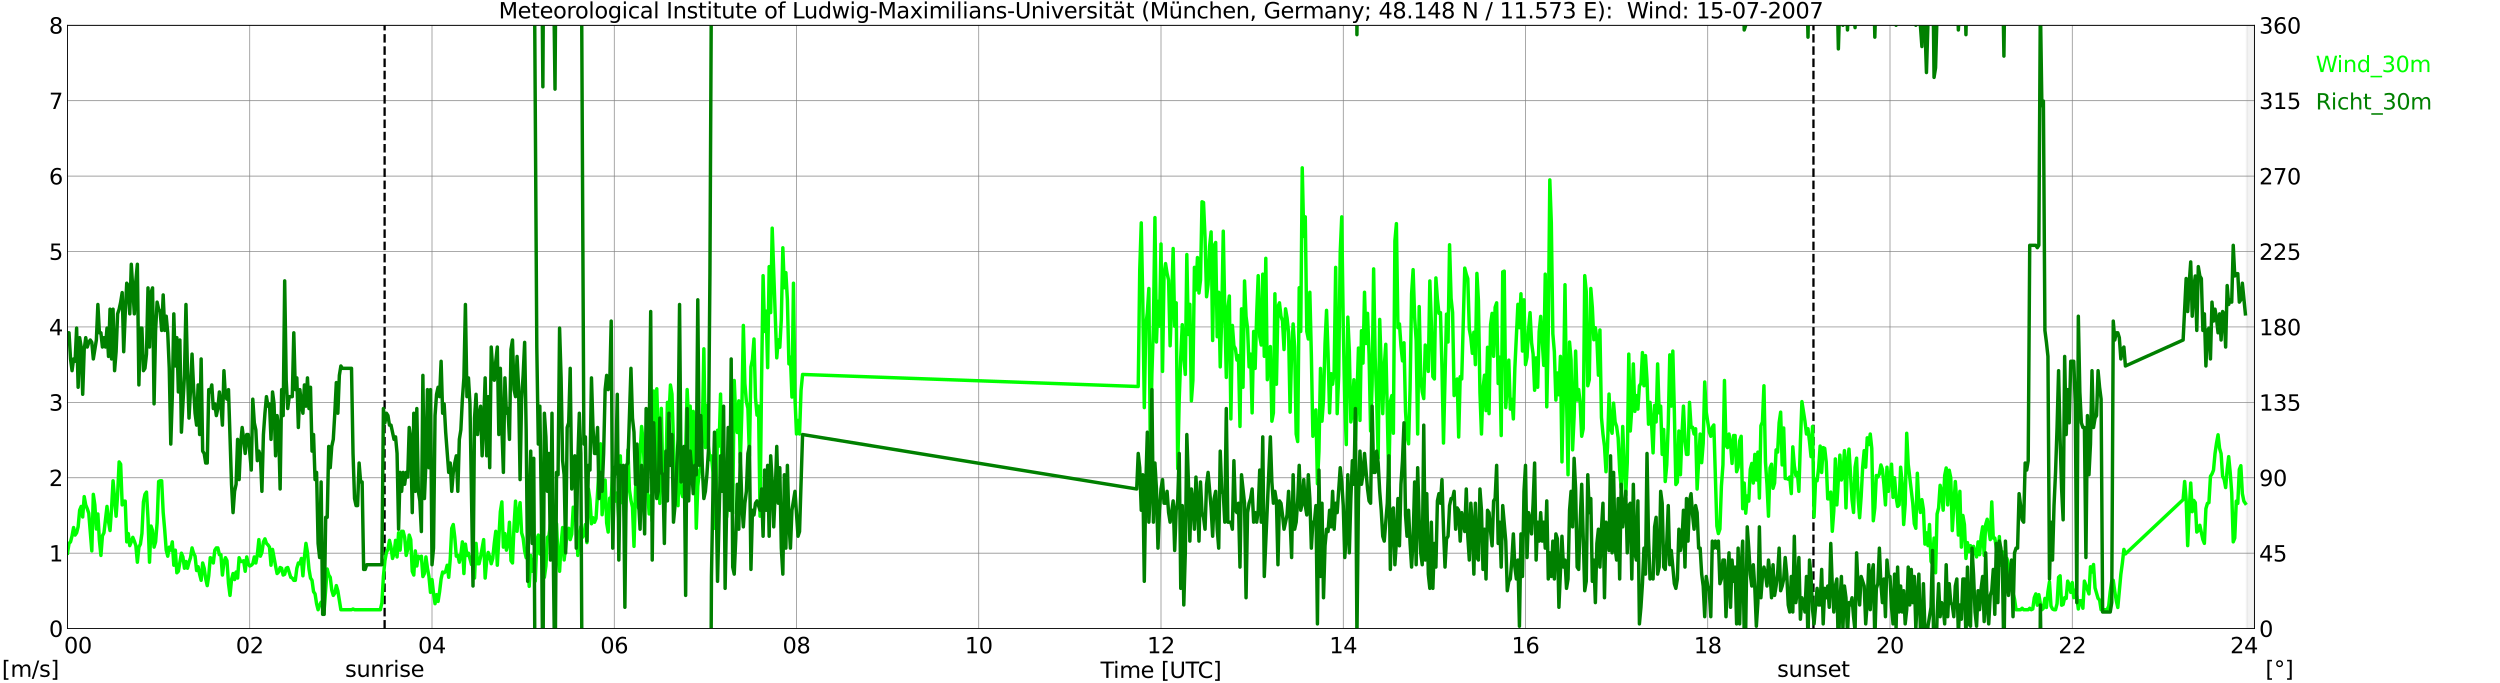 <?xml version="1.0" encoding="utf-8" standalone="no"?>
<!DOCTYPE svg PUBLIC "-//W3C//DTD SVG 1.1//EN"
  "http://www.w3.org/Graphics/SVG/1.1/DTD/svg11.dtd">
<svg xmlns:xlink="http://www.w3.org/1999/xlink" width="1085.4pt" height="296.64pt" viewBox="0 0 1085.4 296.64" xmlns="http://www.w3.org/2000/svg" version="1.1">
 <defs>
  <style type="text/css">*{stroke-linejoin: round; stroke-linecap: butt}</style>
 </defs>
 <g id="figure_1">
  <g id="patch_1">
   <path d="M 0 296.64 
L 1085.4 296.64 
L 1085.4 0 
L 0 0 
z
" style="fill: #ffffff"/>
  </g>
  <g id="axes_1">
   <g id="patch_2">
    <path d="M 29.306 272.909 
L 978.814 272.909 
L 978.814 10.976 
L 29.306 10.976 
z
" style="fill: #ffffff"/>
   </g>
   <g id="patch_3">
    <path d="M 975.517 272.909 
L 978.814 272.909 
L 978.814 10.976 
L 975.517 10.976 
z
" clip-path="url(#p1588a7ace5)" style="fill: #d3d3d3; opacity: 0.25; stroke: #d3d3d3; stroke-linejoin: miter"/>
   </g>
   <g id="matplotlib.axis_1">
    <g id="xtick_1">
     <g id="line2d_1">
      <path d="M 29.306 272.909 
L 29.306 10.976 
" clip-path="url(#p1588a7ace5)" style="fill: none; stroke: #808080; stroke-width: 0.3; stroke-linecap: square"/>
     </g>
     <g id="line2d_2"/>
     <g id="text_1">
      <!--    00 -->
      <g transform="translate(18.733 283.627) scale(0.095 -0.095)">
       <defs>
        <path id="DejaVuSans-20" transform="scale(0.016)"/>
        <path id="DejaVuSans-30" d="M 2034 4250 
Q 1547 4250 1301 3770 
Q 1056 3291 1056 2328 
Q 1056 1369 1301 889 
Q 1547 409 2034 409 
Q 2525 409 2770 889 
Q 3016 1369 3016 2328 
Q 3016 3291 2770 3770 
Q 2525 4250 2034 4250 
z
M 2034 4750 
Q 2819 4750 3233 4129 
Q 3647 3509 3647 2328 
Q 3647 1150 3233 529 
Q 2819 -91 2034 -91 
Q 1250 -91 836 529 
Q 422 1150 422 2328 
Q 422 3509 836 4129 
Q 1250 4750 2034 4750 
z
" transform="scale(0.016)"/>
       </defs>
       <use xlink:href="#DejaVuSans-20"/>
       <use xlink:href="#DejaVuSans-20" transform="translate(31.787 0)"/>
       <use xlink:href="#DejaVuSans-20" transform="translate(63.574 0)"/>
       <use xlink:href="#DejaVuSans-30" transform="translate(95.361 0)"/>
       <use xlink:href="#DejaVuSans-30" transform="translate(158.984 0)"/>
      </g>
     </g>
    </g>
    <g id="xtick_2">
     <g id="line2d_3">
      <path d="M 108.431 272.909 
L 108.431 10.976 
" clip-path="url(#p1588a7ace5)" style="fill: none; stroke: #808080; stroke-width: 0.3; stroke-linecap: square"/>
     </g>
     <g id="line2d_4"/>
     <g id="text_2">
      <!-- 02 -->
      <g transform="translate(102.387 283.627) scale(0.095 -0.095)">
       <defs>
        <path id="DejaVuSans-32" d="M 1228 531 
L 3431 531 
L 3431 0 
L 469 0 
L 469 531 
Q 828 903 1448 1529 
Q 2069 2156 2228 2338 
Q 2531 2678 2651 2914 
Q 2772 3150 2772 3378 
Q 2772 3750 2511 3984 
Q 2250 4219 1831 4219 
Q 1534 4219 1204 4116 
Q 875 4013 500 3803 
L 500 4441 
Q 881 4594 1212 4672 
Q 1544 4750 1819 4750 
Q 2544 4750 2975 4387 
Q 3406 4025 3406 3419 
Q 3406 3131 3298 2873 
Q 3191 2616 2906 2266 
Q 2828 2175 2409 1742 
Q 1991 1309 1228 531 
z
" transform="scale(0.016)"/>
       </defs>
       <use xlink:href="#DejaVuSans-30"/>
       <use xlink:href="#DejaVuSans-32" transform="translate(63.623 0)"/>
      </g>
     </g>
    </g>
    <g id="xtick_3">
     <g id="line2d_5">
      <path d="M 187.557 272.909 
L 187.557 10.976 
" clip-path="url(#p1588a7ace5)" style="fill: none; stroke: #808080; stroke-width: 0.3; stroke-linecap: square"/>
     </g>
     <g id="line2d_6"/>
     <g id="text_3">
      <!-- 04 -->
      <g transform="translate(181.513 283.627) scale(0.095 -0.095)">
       <defs>
        <path id="DejaVuSans-34" d="M 2419 4116 
L 825 1625 
L 2419 1625 
L 2419 4116 
z
M 2253 4666 
L 3047 4666 
L 3047 1625 
L 3713 1625 
L 3713 1100 
L 3047 1100 
L 3047 0 
L 2419 0 
L 2419 1100 
L 313 1100 
L 313 1709 
L 2253 4666 
z
" transform="scale(0.016)"/>
       </defs>
       <use xlink:href="#DejaVuSans-30"/>
       <use xlink:href="#DejaVuSans-34" transform="translate(63.623 0)"/>
      </g>
     </g>
    </g>
    <g id="xtick_4">
     <g id="line2d_7">
      <path d="M 266.683 272.909 
L 266.683 10.976 
" clip-path="url(#p1588a7ace5)" style="fill: none; stroke: #808080; stroke-width: 0.3; stroke-linecap: square"/>
     </g>
     <g id="line2d_8"/>
     <g id="text_4">
      <!-- 06 -->
      <g transform="translate(260.638 283.627) scale(0.095 -0.095)">
       <defs>
        <path id="DejaVuSans-36" d="M 2113 2584 
Q 1688 2584 1439 2293 
Q 1191 2003 1191 1497 
Q 1191 994 1439 701 
Q 1688 409 2113 409 
Q 2538 409 2786 701 
Q 3034 994 3034 1497 
Q 3034 2003 2786 2293 
Q 2538 2584 2113 2584 
z
M 3366 4563 
L 3366 3988 
Q 3128 4100 2886 4159 
Q 2644 4219 2406 4219 
Q 1781 4219 1451 3797 
Q 1122 3375 1075 2522 
Q 1259 2794 1537 2939 
Q 1816 3084 2150 3084 
Q 2853 3084 3261 2657 
Q 3669 2231 3669 1497 
Q 3669 778 3244 343 
Q 2819 -91 2113 -91 
Q 1303 -91 875 529 
Q 447 1150 447 2328 
Q 447 3434 972 4092 
Q 1497 4750 2381 4750 
Q 2619 4750 2861 4703 
Q 3103 4656 3366 4563 
z
" transform="scale(0.016)"/>
       </defs>
       <use xlink:href="#DejaVuSans-30"/>
       <use xlink:href="#DejaVuSans-36" transform="translate(63.623 0)"/>
      </g>
     </g>
    </g>
    <g id="xtick_5">
     <g id="line2d_9">
      <path d="M 345.808 272.909 
L 345.808 10.976 
" clip-path="url(#p1588a7ace5)" style="fill: none; stroke: #808080; stroke-width: 0.3; stroke-linecap: square"/>
     </g>
     <g id="line2d_10"/>
     <g id="text_5">
      <!-- 08 -->
      <g transform="translate(339.764 283.627) scale(0.095 -0.095)">
       <defs>
        <path id="DejaVuSans-38" d="M 2034 2216 
Q 1584 2216 1326 1975 
Q 1069 1734 1069 1313 
Q 1069 891 1326 650 
Q 1584 409 2034 409 
Q 2484 409 2743 651 
Q 3003 894 3003 1313 
Q 3003 1734 2745 1975 
Q 2488 2216 2034 2216 
z
M 1403 2484 
Q 997 2584 770 2862 
Q 544 3141 544 3541 
Q 544 4100 942 4425 
Q 1341 4750 2034 4750 
Q 2731 4750 3128 4425 
Q 3525 4100 3525 3541 
Q 3525 3141 3298 2862 
Q 3072 2584 2669 2484 
Q 3125 2378 3379 2068 
Q 3634 1759 3634 1313 
Q 3634 634 3220 271 
Q 2806 -91 2034 -91 
Q 1263 -91 848 271 
Q 434 634 434 1313 
Q 434 1759 690 2068 
Q 947 2378 1403 2484 
z
M 1172 3481 
Q 1172 3119 1398 2916 
Q 1625 2713 2034 2713 
Q 2441 2713 2670 2916 
Q 2900 3119 2900 3481 
Q 2900 3844 2670 4047 
Q 2441 4250 2034 4250 
Q 1625 4250 1398 4047 
Q 1172 3844 1172 3481 
z
" transform="scale(0.016)"/>
       </defs>
       <use xlink:href="#DejaVuSans-30"/>
       <use xlink:href="#DejaVuSans-38" transform="translate(63.623 0)"/>
      </g>
     </g>
    </g>
    <g id="xtick_6">
     <g id="line2d_11">
      <path d="M 424.934 272.909 
L 424.934 10.976 
" clip-path="url(#p1588a7ace5)" style="fill: none; stroke: #808080; stroke-width: 0.3; stroke-linecap: square"/>
     </g>
     <g id="line2d_12"/>
     <g id="text_6">
      <!-- 10 -->
      <g transform="translate(418.89 283.627) scale(0.095 -0.095)">
       <defs>
        <path id="DejaVuSans-31" d="M 794 531 
L 1825 531 
L 1825 4091 
L 703 3866 
L 703 4441 
L 1819 4666 
L 2450 4666 
L 2450 531 
L 3481 531 
L 3481 0 
L 794 0 
L 794 531 
z
" transform="scale(0.016)"/>
       </defs>
       <use xlink:href="#DejaVuSans-31"/>
       <use xlink:href="#DejaVuSans-30" transform="translate(63.623 0)"/>
      </g>
     </g>
    </g>
    <g id="xtick_7">
     <g id="line2d_13">
      <path d="M 504.06 272.909 
L 504.06 10.976 
" clip-path="url(#p1588a7ace5)" style="fill: none; stroke: #808080; stroke-width: 0.3; stroke-linecap: square"/>
     </g>
     <g id="line2d_14"/>
     <g id="text_7">
      <!-- 12 -->
      <g transform="translate(498.015 283.627) scale(0.095 -0.095)">
       <use xlink:href="#DejaVuSans-31"/>
       <use xlink:href="#DejaVuSans-32" transform="translate(63.623 0)"/>
      </g>
     </g>
    </g>
    <g id="xtick_8">
     <g id="line2d_15">
      <path d="M 583.185 272.909 
L 583.185 10.976 
" clip-path="url(#p1588a7ace5)" style="fill: none; stroke: #808080; stroke-width: 0.3; stroke-linecap: square"/>
     </g>
     <g id="line2d_16"/>
     <g id="text_8">
      <!-- 14 -->
      <g transform="translate(577.141 283.627) scale(0.095 -0.095)">
       <use xlink:href="#DejaVuSans-31"/>
       <use xlink:href="#DejaVuSans-34" transform="translate(63.623 0)"/>
      </g>
     </g>
    </g>
    <g id="xtick_9">
     <g id="line2d_17">
      <path d="M 662.311 272.909 
L 662.311 10.976 
" clip-path="url(#p1588a7ace5)" style="fill: none; stroke: #808080; stroke-width: 0.3; stroke-linecap: square"/>
     </g>
     <g id="line2d_18"/>
     <g id="text_9">
      <!-- 16 -->
      <g transform="translate(656.267 283.627) scale(0.095 -0.095)">
       <use xlink:href="#DejaVuSans-31"/>
       <use xlink:href="#DejaVuSans-36" transform="translate(63.623 0)"/>
      </g>
     </g>
    </g>
    <g id="xtick_10">
     <g id="line2d_19">
      <path d="M 741.437 272.909 
L 741.437 10.976 
" clip-path="url(#p1588a7ace5)" style="fill: none; stroke: #808080; stroke-width: 0.3; stroke-linecap: square"/>
     </g>
     <g id="line2d_20"/>
     <g id="text_10">
      <!-- 18 -->
      <g transform="translate(735.392 283.627) scale(0.095 -0.095)">
       <use xlink:href="#DejaVuSans-31"/>
       <use xlink:href="#DejaVuSans-38" transform="translate(63.623 0)"/>
      </g>
     </g>
    </g>
    <g id="xtick_11">
     <g id="line2d_21">
      <path d="M 820.562 272.909 
L 820.562 10.976 
" clip-path="url(#p1588a7ace5)" style="fill: none; stroke: #808080; stroke-width: 0.3; stroke-linecap: square"/>
     </g>
     <g id="line2d_22"/>
     <g id="text_11">
      <!-- 20 -->
      <g transform="translate(814.518 283.627) scale(0.095 -0.095)">
       <use xlink:href="#DejaVuSans-32"/>
       <use xlink:href="#DejaVuSans-30" transform="translate(63.623 0)"/>
      </g>
     </g>
    </g>
    <g id="xtick_12">
     <g id="line2d_23">
      <path d="M 899.688 272.909 
L 899.688 10.976 
" clip-path="url(#p1588a7ace5)" style="fill: none; stroke: #808080; stroke-width: 0.3; stroke-linecap: square"/>
     </g>
     <g id="line2d_24"/>
     <g id="text_12">
      <!-- 22 -->
      <g transform="translate(893.644 283.627) scale(0.095 -0.095)">
       <use xlink:href="#DejaVuSans-32"/>
       <use xlink:href="#DejaVuSans-32" transform="translate(63.623 0)"/>
      </g>
     </g>
    </g>
    <g id="xtick_13">
     <g id="line2d_25">
      <path d="M 978.814 272.909 
L 978.814 10.976 
" clip-path="url(#p1588a7ace5)" style="fill: none; stroke: #808080; stroke-width: 0.3; stroke-linecap: square"/>
     </g>
     <g id="line2d_26"/>
     <g id="text_13">
      <!-- 24    -->
      <g transform="translate(968.241 283.627) scale(0.095 -0.095)">
       <use xlink:href="#DejaVuSans-32"/>
       <use xlink:href="#DejaVuSans-34" transform="translate(63.623 0)"/>
       <use xlink:href="#DejaVuSans-20" transform="translate(127.246 0)"/>
       <use xlink:href="#DejaVuSans-20" transform="translate(159.033 0)"/>
       <use xlink:href="#DejaVuSans-20" transform="translate(190.82 0)"/>
      </g>
     </g>
    </g>
    <g id="text_14">
     <!-- Time [UTC] -->
     <g transform="translate(477.806 294.322) scale(0.095 -0.095)">
      <defs>
       <path id="DejaVuSans-54" d="M -19 4666 
L 3928 4666 
L 3928 4134 
L 2272 4134 
L 2272 0 
L 1638 0 
L 1638 4134 
L -19 4134 
L -19 4666 
z
" transform="scale(0.016)"/>
       <path id="DejaVuSans-69" d="M 603 3500 
L 1178 3500 
L 1178 0 
L 603 0 
L 603 3500 
z
M 603 4863 
L 1178 4863 
L 1178 4134 
L 603 4134 
L 603 4863 
z
" transform="scale(0.016)"/>
       <path id="DejaVuSans-6d" d="M 3328 2828 
Q 3544 3216 3844 3400 
Q 4144 3584 4550 3584 
Q 5097 3584 5394 3201 
Q 5691 2819 5691 2113 
L 5691 0 
L 5113 0 
L 5113 2094 
Q 5113 2597 4934 2840 
Q 4756 3084 4391 3084 
Q 3944 3084 3684 2787 
Q 3425 2491 3425 1978 
L 3425 0 
L 2847 0 
L 2847 2094 
Q 2847 2600 2669 2842 
Q 2491 3084 2119 3084 
Q 1678 3084 1418 2786 
Q 1159 2488 1159 1978 
L 1159 0 
L 581 0 
L 581 3500 
L 1159 3500 
L 1159 2956 
Q 1356 3278 1631 3431 
Q 1906 3584 2284 3584 
Q 2666 3584 2933 3390 
Q 3200 3197 3328 2828 
z
" transform="scale(0.016)"/>
       <path id="DejaVuSans-65" d="M 3597 1894 
L 3597 1613 
L 953 1613 
Q 991 1019 1311 708 
Q 1631 397 2203 397 
Q 2534 397 2845 478 
Q 3156 559 3463 722 
L 3463 178 
Q 3153 47 2828 -22 
Q 2503 -91 2169 -91 
Q 1331 -91 842 396 
Q 353 884 353 1716 
Q 353 2575 817 3079 
Q 1281 3584 2069 3584 
Q 2775 3584 3186 3129 
Q 3597 2675 3597 1894 
z
M 3022 2063 
Q 3016 2534 2758 2815 
Q 2500 3097 2075 3097 
Q 1594 3097 1305 2825 
Q 1016 2553 972 2059 
L 3022 2063 
z
" transform="scale(0.016)"/>
       <path id="DejaVuSans-5b" d="M 550 4863 
L 1875 4863 
L 1875 4416 
L 1125 4416 
L 1125 -397 
L 1875 -397 
L 1875 -844 
L 550 -844 
L 550 4863 
z
" transform="scale(0.016)"/>
       <path id="DejaVuSans-55" d="M 556 4666 
L 1191 4666 
L 1191 1831 
Q 1191 1081 1462 751 
Q 1734 422 2344 422 
Q 2950 422 3222 751 
Q 3494 1081 3494 1831 
L 3494 4666 
L 4128 4666 
L 4128 1753 
Q 4128 841 3676 375 
Q 3225 -91 2344 -91 
Q 1459 -91 1007 375 
Q 556 841 556 1753 
L 556 4666 
z
" transform="scale(0.016)"/>
       <path id="DejaVuSans-43" d="M 4122 4306 
L 4122 3641 
Q 3803 3938 3442 4084 
Q 3081 4231 2675 4231 
Q 1875 4231 1450 3742 
Q 1025 3253 1025 2328 
Q 1025 1406 1450 917 
Q 1875 428 2675 428 
Q 3081 428 3442 575 
Q 3803 722 4122 1019 
L 4122 359 
Q 3791 134 3420 21 
Q 3050 -91 2638 -91 
Q 1578 -91 968 557 
Q 359 1206 359 2328 
Q 359 3453 968 4101 
Q 1578 4750 2638 4750 
Q 3056 4750 3426 4639 
Q 3797 4528 4122 4306 
z
" transform="scale(0.016)"/>
       <path id="DejaVuSans-5d" d="M 1947 4863 
L 1947 -844 
L 622 -844 
L 622 -397 
L 1369 -397 
L 1369 4416 
L 622 4416 
L 622 4863 
L 1947 4863 
z
" transform="scale(0.016)"/>
      </defs>
      <use xlink:href="#DejaVuSans-54"/>
      <use xlink:href="#DejaVuSans-69" transform="translate(57.959 0)"/>
      <use xlink:href="#DejaVuSans-6d" transform="translate(85.742 0)"/>
      <use xlink:href="#DejaVuSans-65" transform="translate(183.154 0)"/>
      <use xlink:href="#DejaVuSans-20" transform="translate(244.678 0)"/>
      <use xlink:href="#DejaVuSans-5b" transform="translate(276.465 0)"/>
      <use xlink:href="#DejaVuSans-55" transform="translate(315.479 0)"/>
      <use xlink:href="#DejaVuSans-54" transform="translate(388.672 0)"/>
      <use xlink:href="#DejaVuSans-43" transform="translate(443.881 0)"/>
      <use xlink:href="#DejaVuSans-5d" transform="translate(513.705 0)"/>
     </g>
    </g>
   </g>
   <g id="matplotlib.axis_2">
    <g id="ytick_1">
     <g id="line2d_27">
      <path d="M 29.306 272.909 
L 978.814 272.909 
" clip-path="url(#p1588a7ace5)" style="fill: none; stroke: #808080; stroke-width: 0.3; stroke-linecap: square"/>
     </g>
     <g id="line2d_28"/>
     <g id="text_15">
      <!-- 0 -->
      <g transform="translate(21.261 276.518) scale(0.095 -0.095)">
       <use xlink:href="#DejaVuSans-30"/>
      </g>
     </g>
    </g>
    <g id="ytick_2">
     <g id="line2d_29">
      <path d="M 29.306 240.167 
L 978.814 240.167 
" clip-path="url(#p1588a7ace5)" style="fill: none; stroke: #808080; stroke-width: 0.3; stroke-linecap: square"/>
     </g>
     <g id="line2d_30"/>
     <g id="text_16">
      <!-- 1 -->
      <g transform="translate(21.261 243.776) scale(0.095 -0.095)">
       <use xlink:href="#DejaVuSans-31"/>
      </g>
     </g>
    </g>
    <g id="ytick_3">
     <g id="line2d_31">
      <path d="M 29.306 207.426 
L 978.814 207.426 
" clip-path="url(#p1588a7ace5)" style="fill: none; stroke: #808080; stroke-width: 0.3; stroke-linecap: square"/>
     </g>
     <g id="line2d_32"/>
     <g id="text_17">
      <!-- 2 -->
      <g transform="translate(21.261 211.035) scale(0.095 -0.095)">
       <use xlink:href="#DejaVuSans-32"/>
      </g>
     </g>
    </g>
    <g id="ytick_4">
     <g id="line2d_33">
      <path d="M 29.306 174.684 
L 978.814 174.684 
" clip-path="url(#p1588a7ace5)" style="fill: none; stroke: #808080; stroke-width: 0.3; stroke-linecap: square"/>
     </g>
     <g id="line2d_34"/>
     <g id="text_18">
      <!-- 3 -->
      <g transform="translate(21.261 178.293) scale(0.095 -0.095)">
       <defs>
        <path id="DejaVuSans-33" d="M 2597 2516 
Q 3050 2419 3304 2112 
Q 3559 1806 3559 1356 
Q 3559 666 3084 287 
Q 2609 -91 1734 -91 
Q 1441 -91 1130 -33 
Q 819 25 488 141 
L 488 750 
Q 750 597 1062 519 
Q 1375 441 1716 441 
Q 2309 441 2620 675 
Q 2931 909 2931 1356 
Q 2931 1769 2642 2001 
Q 2353 2234 1838 2234 
L 1294 2234 
L 1294 2753 
L 1863 2753 
Q 2328 2753 2575 2939 
Q 2822 3125 2822 3475 
Q 2822 3834 2567 4026 
Q 2313 4219 1838 4219 
Q 1578 4219 1281 4162 
Q 984 4106 628 3988 
L 628 4550 
Q 988 4650 1302 4700 
Q 1616 4750 1894 4750 
Q 2613 4750 3031 4423 
Q 3450 4097 3450 3541 
Q 3450 3153 3228 2886 
Q 3006 2619 2597 2516 
z
" transform="scale(0.016)"/>
       </defs>
       <use xlink:href="#DejaVuSans-33"/>
      </g>
     </g>
    </g>
    <g id="ytick_5">
     <g id="line2d_35">
      <path d="M 29.306 141.942 
L 978.814 141.942 
" clip-path="url(#p1588a7ace5)" style="fill: none; stroke: #808080; stroke-width: 0.3; stroke-linecap: square"/>
     </g>
     <g id="line2d_36"/>
     <g id="text_19">
      <!-- 4 -->
      <g transform="translate(21.261 145.551) scale(0.095 -0.095)">
       <use xlink:href="#DejaVuSans-34"/>
      </g>
     </g>
    </g>
    <g id="ytick_6">
     <g id="line2d_37">
      <path d="M 29.306 109.201 
L 978.814 109.201 
" clip-path="url(#p1588a7ace5)" style="fill: none; stroke: #808080; stroke-width: 0.3; stroke-linecap: square"/>
     </g>
     <g id="line2d_38"/>
     <g id="text_20">
      <!-- 5 -->
      <g transform="translate(21.261 112.81) scale(0.095 -0.095)">
       <defs>
        <path id="DejaVuSans-35" d="M 691 4666 
L 3169 4666 
L 3169 4134 
L 1269 4134 
L 1269 2991 
Q 1406 3038 1543 3061 
Q 1681 3084 1819 3084 
Q 2600 3084 3056 2656 
Q 3513 2228 3513 1497 
Q 3513 744 3044 326 
Q 2575 -91 1722 -91 
Q 1428 -91 1123 -41 
Q 819 9 494 109 
L 494 744 
Q 775 591 1075 516 
Q 1375 441 1709 441 
Q 2250 441 2565 725 
Q 2881 1009 2881 1497 
Q 2881 1984 2565 2268 
Q 2250 2553 1709 2553 
Q 1456 2553 1204 2497 
Q 953 2441 691 2322 
L 691 4666 
z
" transform="scale(0.016)"/>
       </defs>
       <use xlink:href="#DejaVuSans-35"/>
      </g>
     </g>
    </g>
    <g id="ytick_7">
     <g id="line2d_39">
      <path d="M 29.306 76.459 
L 978.814 76.459 
" clip-path="url(#p1588a7ace5)" style="fill: none; stroke: #808080; stroke-width: 0.3; stroke-linecap: square"/>
     </g>
     <g id="line2d_40"/>
     <g id="text_21">
      <!-- 6 -->
      <g transform="translate(21.261 80.068) scale(0.095 -0.095)">
       <use xlink:href="#DejaVuSans-36"/>
      </g>
     </g>
    </g>
    <g id="ytick_8">
     <g id="line2d_41">
      <path d="M 29.306 43.717 
L 978.814 43.717 
" clip-path="url(#p1588a7ace5)" style="fill: none; stroke: #808080; stroke-width: 0.3; stroke-linecap: square"/>
     </g>
     <g id="line2d_42"/>
     <g id="text_22">
      <!-- 7 -->
      <g transform="translate(21.261 47.327) scale(0.095 -0.095)">
       <defs>
        <path id="DejaVuSans-37" d="M 525 4666 
L 3525 4666 
L 3525 4397 
L 1831 0 
L 1172 0 
L 2766 4134 
L 525 4134 
L 525 4666 
z
" transform="scale(0.016)"/>
       </defs>
       <use xlink:href="#DejaVuSans-37"/>
      </g>
     </g>
    </g>
    <g id="ytick_9">
     <g id="line2d_43">
      <path d="M 29.306 10.976 
L 978.814 10.976 
" clip-path="url(#p1588a7ace5)" style="fill: none; stroke: #808080; stroke-width: 0.3; stroke-linecap: square"/>
     </g>
     <g id="line2d_44"/>
     <g id="text_23">
      <!-- 8 -->
      <g transform="translate(21.261 14.585) scale(0.095 -0.095)">
       <use xlink:href="#DejaVuSans-38"/>
      </g>
     </g>
    </g>
   </g>
   <g id="line2d_45">
    <path d="M 166.984 272.909 
L 166.984 10.976 
" clip-path="url(#p1588a7ace5)" style="fill: none; stroke-dasharray: 3.7,1.6; stroke-dashoffset: 0; stroke: #000000"/>
   </g>
   <g id="line2d_46">
    <path d="M 787.33 272.909 
L 787.33 10.976 
" clip-path="url(#p1588a7ace5)" style="fill: none; stroke-dasharray: 3.7,1.6; stroke-dashoffset: 0; stroke: #000000"/>
   </g>
   <g id="line2d_47">
    <path d="M 29.306 240.167 
L 29.965 235.911 
L 30.625 235.256 
L 31.284 232.637 
L 31.943 229.035 
L 32.603 232.309 
L 33.262 231.327 
L 33.921 228.708 
L 34.581 221.504 
L 35.24 219.867 
L 35.9 224.451 
L 36.559 215.611 
L 37.218 219.213 
L 37.878 220.85 
L 38.537 222.814 
L 39.856 239.185 
L 40.515 214.629 
L 41.175 219.213 
L 41.834 229.69 
L 42.493 223.142 
L 43.153 234.601 
L 43.812 241.149 
L 44.472 232.637 
L 45.131 231.327 
L 46.45 219.867 
L 47.109 226.416 
L 47.768 230.345 
L 48.428 220.85 
L 49.087 208.735 
L 50.406 224.124 
L 51.065 214.629 
L 51.725 200.55 
L 52.384 201.532 
L 53.043 219.213 
L 53.703 217.575 
L 54.362 217.575 
L 55.022 235.256 
L 55.681 231.654 
L 56.34 236.893 
L 57 235.256 
L 57.659 233.291 
L 58.319 234.928 
L 58.978 236.893 
L 59.637 244.096 
L 60.297 237.548 
L 60.956 236.238 
L 61.615 231.654 
L 62.275 217.903 
L 62.934 214.629 
L 63.594 213.646 
L 64.253 225.106 
L 64.912 244.096 
L 65.572 228.38 
L 66.231 230.345 
L 66.89 237.548 
L 67.55 235.256 
L 68.209 227.071 
L 68.869 209.063 
L 69.528 208.735 
L 70.187 208.735 
L 70.847 222.487 
L 71.506 230.017 
L 72.166 238.857 
L 72.825 241.477 
L 73.484 237.548 
L 74.144 238.857 
L 74.803 235.256 
L 75.462 245.406 
L 76.122 238.857 
L 76.781 248.68 
L 77.441 248.025 
L 78.759 240.167 
L 79.419 241.804 
L 80.078 246.715 
L 80.737 243.769 
L 81.397 246.715 
L 82.056 244.096 
L 82.716 242.132 
L 83.375 237.875 
L 84.034 240.167 
L 84.694 241.477 
L 85.353 247.698 
L 86.013 246.061 
L 86.672 249.335 
L 87.331 251.954 
L 87.991 244.424 
L 88.65 246.715 
L 89.309 251.299 
L 89.969 254.246 
L 90.628 249.99 
L 91.288 242.132 
L 91.947 242.459 
L 92.606 244.424 
L 93.266 238.857 
L 93.925 237.875 
L 94.584 237.875 
L 95.244 240.822 
L 95.903 240.822 
L 96.563 249.662 
L 97.222 244.096 
L 97.881 242.132 
L 98.541 243.441 
L 99.2 253.264 
L 99.86 258.502 
L 100.519 251.627 
L 101.178 249.007 
L 101.838 251.627 
L 102.497 248.353 
L 103.156 250.972 
L 103.816 242.132 
L 104.475 243.769 
L 105.135 243.769 
L 105.794 243.441 
L 106.453 248.025 
L 107.113 241.804 
L 107.772 244.751 
L 108.431 245.733 
L 109.091 245.406 
L 109.75 244.751 
L 110.41 241.804 
L 111.069 244.424 
L 111.728 240.822 
L 112.388 234.274 
L 113.047 241.477 
L 113.707 239.84 
L 114.366 235.256 
L 115.025 233.946 
L 115.685 235.911 
L 116.344 236.566 
L 117.003 237.548 
L 117.663 245.406 
L 118.322 238.53 
L 119.641 245.733 
L 120.3 249.007 
L 120.96 248.353 
L 121.619 246.388 
L 122.278 246.715 
L 122.938 249.662 
L 123.597 249.335 
L 124.257 246.715 
L 124.916 246.388 
L 126.235 250.644 
L 126.894 250.972 
L 127.553 251.954 
L 128.213 251.954 
L 128.872 246.715 
L 129.532 244.424 
L 130.191 244.751 
L 130.85 242.459 
L 131.51 249.99 
L 132.169 241.804 
L 132.829 235.911 
L 133.488 239.84 
L 134.147 247.043 
L 134.807 250.972 
L 135.466 251.954 
L 136.125 256.865 
L 136.785 257.848 
L 137.444 262.104 
L 138.104 264.723 
L 138.763 262.759 
L 139.422 261.449 
L 140.082 263.414 
L 140.741 264.723 
L 142.06 247.043 
L 142.719 249.662 
L 143.379 250.644 
L 144.038 256.211 
L 144.697 258.502 
L 145.357 257.52 
L 146.016 254.246 
L 146.676 256.538 
L 147.994 264.723 
L 152.61 264.723 
L 153.269 264.396 
L 153.929 264.723 
L 165.138 264.723 
L 165.798 261.777 
L 166.457 250.317 
L 167.116 243.441 
L 167.776 239.84 
L 168.435 238.53 
L 169.094 234.601 
L 169.754 237.548 
L 170.413 242.459 
L 171.073 240.495 
L 171.732 234.601 
L 172.391 241.804 
L 173.051 231.327 
L 173.71 238.857 
L 174.37 230.672 
L 175.029 230.672 
L 175.688 233.291 
L 176.348 241.149 
L 177.007 238.53 
L 177.666 232.309 
L 178.326 234.274 
L 178.985 248.025 
L 179.645 249.662 
L 180.304 239.185 
L 180.963 245.733 
L 181.623 241.477 
L 182.282 242.459 
L 182.941 241.477 
L 183.601 250.317 
L 184.26 249.007 
L 184.92 241.804 
L 185.579 246.715 
L 186.238 250.317 
L 186.898 257.193 
L 187.557 251.627 
L 188.216 257.52 
L 188.876 262.104 
L 189.535 258.175 
L 190.195 261.122 
L 190.854 256.865 
L 191.513 251.299 
L 192.173 248.353 
L 192.832 248.68 
L 193.492 248.025 
L 194.151 245.406 
L 194.81 250.644 
L 195.47 242.786 
L 196.129 229.362 
L 196.788 227.725 
L 197.448 233.291 
L 198.107 241.477 
L 198.767 241.149 
L 199.426 244.096 
L 200.085 240.822 
L 200.745 235.256 
L 201.404 249.007 
L 202.063 236.238 
L 202.723 241.149 
L 203.382 240.167 
L 204.701 245.078 
L 205.36 243.769 
L 206.02 250.972 
L 206.679 235.911 
L 207.339 244.751 
L 207.998 244.751 
L 208.657 241.804 
L 209.976 234.274 
L 210.635 250.972 
L 211.295 243.441 
L 211.954 239.84 
L 212.614 241.804 
L 213.273 244.751 
L 213.932 242.459 
L 214.592 235.911 
L 215.251 230.672 
L 215.91 245.406 
L 217.229 222.159 
L 217.889 217.903 
L 218.548 237.548 
L 219.207 231.654 
L 219.867 238.857 
L 220.526 235.911 
L 221.186 226.743 
L 221.845 243.441 
L 222.504 244.424 
L 223.164 228.38 
L 223.823 217.575 
L 224.482 230.672 
L 225.142 222.814 
L 225.801 218.23 
L 226.461 231.327 
L 227.12 233.619 
L 227.779 239.185 
L 228.439 242.132 
L 229.098 242.459 
L 229.757 254.573 
L 230.417 241.149 
L 231.076 248.025 
L 231.736 242.786 
L 232.395 252.282 
L 233.054 234.274 
L 233.714 232.309 
L 234.373 240.495 
L 235.033 234.601 
L 235.692 246.715 
L 236.351 250.644 
L 237.011 245.733 
L 237.67 233.291 
L 238.329 232.637 
L 238.989 227.725 
L 239.648 226.416 
L 240.308 240.822 
L 240.967 247.698 
L 241.626 227.398 
L 242.286 242.786 
L 242.945 248.025 
L 243.604 236.238 
L 244.264 229.035 
L 244.923 243.114 
L 246.242 231.654 
L 246.901 229.362 
L 247.561 234.274 
L 248.22 231.982 
L 248.88 220.195 
L 249.539 225.761 
L 250.198 225.433 
L 250.858 241.149 
L 251.517 233.291 
L 252.176 228.708 
L 252.836 233.291 
L 253.495 232.309 
L 254.155 227.725 
L 254.814 235.583 
L 255.473 212.337 
L 256.133 216.921 
L 256.792 227.398 
L 257.451 224.779 
L 258.111 226.743 
L 258.77 225.106 
L 260.089 203.169 
L 260.748 192.692 
L 261.408 223.469 
L 262.726 208.408 
L 263.386 227.071 
L 264.045 231 
L 264.705 216.266 
L 265.364 216.593 
L 266.023 204.151 
L 266.683 214.301 
L 267.342 217.575 
L 268.002 213.974 
L 268.661 225.433 
L 269.32 197.93 
L 269.98 218.23 
L 270.639 216.266 
L 271.298 226.088 
L 271.958 212.664 
L 272.617 195.311 
L 273.277 212.664 
L 273.936 217.248 
L 274.595 220.195 
L 275.255 237.22 
L 275.914 212.664 
L 276.573 202.842 
L 277.233 220.522 
L 277.892 196.948 
L 278.552 185.161 
L 279.211 191.382 
L 279.87 205.788 
L 280.53 213.646 
L 281.189 213.974 
L 281.849 223.142 
L 282.508 215.284 
L 283.167 226.088 
L 283.827 169.773 
L 284.486 211.355 
L 285.145 168.79 
L 285.805 190.072 
L 286.464 218.558 
L 287.124 177.303 
L 287.783 207.426 
L 288.442 222.487 
L 289.102 204.806 
L 289.761 174.684 
L 290.42 180.905 
L 291.08 167.153 
L 291.739 171.082 
L 293.058 212.992 
L 293.717 217.575 
L 294.377 219.54 
L 295.036 192.037 
L 295.696 212.992 
L 296.355 215.611 
L 297.014 213.319 
L 297.674 196.621 
L 298.333 169.118 
L 298.992 182.869 
L 299.652 176.321 
L 300.311 201.859 
L 300.971 178.613 
L 301.63 189.09 
L 302.289 229.362 
L 302.949 211.027 
L 303.608 204.806 
L 304.267 202.514 
L 304.927 186.798 
L 305.586 151.437 
L 306.246 194.329 
L 306.905 175.994 
L 307.564 193.674 
L 308.224 199.568 
L 308.883 197.93 
L 309.543 205.134 
L 310.202 229.362 
L 310.861 219.867 
L 311.521 186.798 
L 312.18 193.674 
L 312.839 171.082 
L 313.499 204.806 
L 314.158 198.913 
L 314.818 214.629 
L 315.477 224.451 
L 316.136 213.974 
L 318.114 222.814 
L 318.774 165.189 
L 319.433 180.905 
L 320.093 187.781 
L 320.752 174.029 
L 321.411 200.877 
L 322.071 178.94 
L 322.73 141.287 
L 323.39 166.498 
L 324.049 174.356 
L 324.708 177.303 
L 325.368 197.93 
L 326.027 159.295 
L 326.686 156.021 
L 327.346 147.181 
L 328.005 172.719 
L 328.665 180.25 
L 329.324 176.321 
L 329.983 224.124 
L 330.643 165.189 
L 331.302 119.678 
L 331.961 143.907 
L 332.621 135.066 
L 333.28 159.623 
L 333.94 115.749 
L 334.599 135.721 
L 335.258 99.051 
L 336.577 137.031 
L 337.236 155.366 
L 337.896 147.508 
L 338.555 150.782 
L 339.215 138.668 
L 339.874 107.564 
L 340.533 124.917 
L 341.193 118.368 
L 341.852 130.155 
L 342.512 157.986 
L 343.171 155.039 
L 343.83 172.392 
L 344.49 122.952 
L 345.149 173.047 
L 345.808 188.435 
L 346.468 182.542 
L 347.127 188.435 
L 347.787 169.445 
L 348.446 162.569 
L 494.169 167.808 
L 494.828 117.059 
L 495.488 96.759 
L 496.147 130.483 
L 496.807 176.976 
L 497.466 141.287 
L 498.125 135.721 
L 498.785 125.244 
L 499.444 198.585 
L 500.103 162.569 
L 500.763 141.287 
L 501.422 94.467 
L 502.082 148.491 
L 502.741 130.81 
L 503.4 141.615 
L 504.06 105.926 
L 504.719 161.26 
L 505.379 119.023 
L 506.038 114.439 
L 506.697 118.696 
L 507.357 121.642 
L 508.016 150.128 
L 508.675 131.465 
L 509.335 107.891 
L 509.994 141.615 
L 510.654 131.465 
L 511.313 203.497 
L 511.972 173.374 
L 512.632 155.039 
L 513.291 140.96 
L 513.95 154.711 
L 514.61 162.569 
L 515.269 110.51 
L 515.929 145.216 
L 516.588 132.12 
L 517.247 174.029 
L 517.907 165.189 
L 518.566 116.076 
L 519.226 125.899 
L 519.885 111.82 
L 520.544 127.209 
L 521.204 121.642 
L 521.863 87.591 
L 522.522 87.919 
L 523.182 103.307 
L 523.841 128.846 
L 524.501 123.607 
L 525.16 106.909 
L 525.819 100.688 
L 526.479 147.836 
L 527.138 106.581 
L 527.797 105.272 
L 528.457 146.199 
L 529.116 126.881 
L 529.776 159.295 
L 530.435 136.704 
L 531.094 100.36 
L 531.754 135.394 
L 532.413 163.879 
L 533.073 134.084 
L 533.732 128.518 
L 534.391 181.887 
L 535.051 141.287 
L 535.71 150.128 
L 536.369 151.437 
L 537.029 156.349 
L 537.688 154.384 
L 538.348 185.161 
L 539.007 134.084 
L 539.666 168.136 
L 540.326 121.97 
L 540.985 137.358 
L 541.644 142.597 
L 542.304 159.295 
L 542.963 153.729 
L 543.623 179.268 
L 544.282 143.907 
L 544.941 159.95 
L 545.601 136.376 
L 546.26 119.678 
L 546.919 146.199 
L 547.579 149.8 
L 548.238 119.023 
L 548.898 154.711 
L 549.557 112.147 
L 550.216 164.861 
L 550.876 153.729 
L 551.535 150.455 
L 552.195 182.869 
L 552.854 179.268 
L 553.513 127.536 
L 554.173 166.826 
L 554.832 133.102 
L 555.491 131.465 
L 556.151 137.358 
L 556.81 139.323 
L 557.47 151.765 
L 558.129 134.084 
L 558.788 138.013 
L 559.448 144.234 
L 560.107 178.94 
L 560.766 152.747 
L 561.426 140.633 
L 562.085 150.782 
L 562.745 188.435 
L 563.404 191.71 
L 564.063 124.917 
L 564.723 143.907 
L 565.382 72.857 
L 566.042 102.652 
L 566.701 94.139 
L 567.36 143.907 
L 568.02 147.181 
L 568.679 126.881 
L 569.338 154.057 
L 569.998 189.418 
L 571.317 177.958 
L 571.976 210.045 
L 572.635 195.966 
L 573.295 159.95 
L 573.954 182.869 
L 574.613 173.374 
L 575.273 149.145 
L 575.932 134.739 
L 576.592 153.402 
L 577.251 179.268 
L 577.91 162.242 
L 578.57 166.826 
L 579.229 161.26 
L 579.889 116.076 
L 580.548 179.595 
L 581.207 162.897 
L 581.867 109.528 
L 582.526 94.139 
L 583.185 141.287 
L 583.845 174.356 
L 584.504 193.019 
L 585.164 137.686 
L 585.823 152.42 
L 586.482 183.197 
L 587.142 178.94 
L 587.801 164.861 
L 588.46 191.382 
L 589.12 173.047 
L 589.779 151.11 
L 590.439 182.542 
L 591.098 143.579 
L 591.757 157.658 
L 592.417 126.881 
L 593.076 149.145 
L 593.736 136.049 
L 594.395 154.057 
L 595.054 187.126 
L 595.714 167.153 
L 596.373 116.731 
L 597.032 155.039 
L 597.692 173.374 
L 598.351 198.913 
L 599.011 138.668 
L 600.329 179.595 
L 600.989 158.968 
L 601.648 149.473 
L 602.967 209.39 
L 603.626 174.356 
L 604.286 171.737 
L 604.945 188.108 
L 605.604 104.617 
L 606.264 97.086 
L 606.923 142.27 
L 607.582 140.633 
L 608.242 150.128 
L 608.901 156.676 
L 609.561 148.818 
L 610.22 178.613 
L 610.879 189.418 
L 611.539 192.692 
L 612.198 168.79 
L 612.858 127.536 
L 613.517 117.059 
L 614.176 137.686 
L 614.836 147.836 
L 615.495 188.435 
L 616.154 133.102 
L 616.814 163.552 
L 617.473 170.1 
L 618.133 173.047 
L 618.792 149.8 
L 620.111 161.26 
L 620.77 121.97 
L 621.429 139.978 
L 622.089 163.552 
L 622.748 164.534 
L 623.408 120.66 
L 624.067 129.828 
L 624.726 136.049 
L 625.386 135.721 
L 626.045 159.623 
L 626.705 192.364 
L 628.023 136.376 
L 628.683 148.491 
L 629.342 106.254 
L 630.001 129.5 
L 630.661 135.721 
L 631.32 171.737 
L 632.639 164.534 
L 633.298 189.745 
L 633.958 163.552 
L 634.617 164.534 
L 635.936 116.404 
L 636.595 119.023 
L 637.255 120.988 
L 637.914 142.924 
L 638.573 146.526 
L 639.233 153.402 
L 639.892 144.234 
L 640.552 158.313 
L 641.211 118.696 
L 641.87 130.483 
L 642.53 170.427 
L 643.189 188.435 
L 643.848 168.79 
L 644.508 162.897 
L 645.167 178.285 
L 645.827 150.782 
L 646.486 179.595 
L 647.145 140.96 
L 647.805 136.049 
L 648.464 154.711 
L 649.123 133.429 
L 649.783 131.465 
L 650.442 166.498 
L 651.102 155.039 
L 651.761 189.09 
L 652.42 118.041 
L 653.08 117.713 
L 653.739 176.976 
L 655.058 156.349 
L 655.717 177.631 
L 656.377 173.374 
L 657.036 181.887 
L 657.695 159.623 
L 659.014 132.12 
L 659.674 142.27 
L 660.333 127.536 
L 660.992 152.42 
L 661.652 130.155 
L 662.311 158.313 
L 662.97 155.039 
L 663.63 142.924 
L 664.289 135.721 
L 664.949 148.818 
L 665.608 153.729 
L 666.267 169.445 
L 666.927 155.366 
L 667.586 168.136 
L 668.246 143.907 
L 668.905 137.358 
L 670.224 158.64 
L 670.883 119.023 
L 671.542 176.648 
L 672.202 143.579 
L 672.861 78.096 
L 673.521 96.759 
L 674.18 144.889 
L 674.839 152.747 
L 675.499 173.702 
L 676.158 161.915 
L 676.817 171.41 
L 677.477 154.711 
L 678.136 200.55 
L 678.796 169.118 
L 679.455 123.607 
L 680.114 171.737 
L 680.774 206.116 
L 681.433 148.491 
L 682.092 156.349 
L 682.752 195.311 
L 683.411 180.905 
L 684.071 152.42 
L 684.73 173.702 
L 685.389 169.118 
L 686.049 175.011 
L 686.708 189.418 
L 687.368 186.143 
L 688.027 119.678 
L 688.686 126.554 
L 689.346 167.481 
L 690.005 164.861 
L 690.664 125.244 
L 691.324 133.429 
L 691.983 147.508 
L 692.643 142.27 
L 693.302 147.181 
L 693.961 162.897 
L 694.621 143.252 
L 695.28 181.232 
L 695.939 188.435 
L 696.599 193.674 
L 697.258 204.806 
L 697.918 194.329 
L 698.577 171.082 
L 699.236 185.489 
L 699.896 188.108 
L 700.555 175.011 
L 701.215 183.197 
L 701.874 185.161 
L 702.533 190.072 
L 703.193 204.151 
L 703.852 211.682 
L 704.511 185.161 
L 705.171 202.187 
L 705.83 214.956 
L 706.49 200.877 
L 707.149 153.729 
L 707.808 187.126 
L 708.468 177.303 
L 709.127 157.986 
L 709.786 178.613 
L 710.446 171.737 
L 711.105 177.631 
L 711.765 167.481 
L 712.424 166.498 
L 713.083 153.074 
L 713.743 167.481 
L 714.402 154.384 
L 715.062 164.861 
L 715.721 184.179 
L 716.38 174.684 
L 717.04 183.852 
L 717.699 196.621 
L 718.358 175.994 
L 719.018 183.197 
L 719.677 157.986 
L 720.337 179.268 
L 720.996 176.321 
L 721.655 197.276 
L 722.315 186.471 
L 722.974 209.063 
L 723.633 201.859 
L 724.293 184.179 
L 724.952 154.057 
L 725.612 176.321 
L 726.271 152.42 
L 726.93 178.613 
L 727.59 210.372 
L 728.249 209.39 
L 728.909 187.126 
L 729.568 206.116 
L 730.227 188.763 
L 730.887 176.321 
L 731.546 191.055 
L 732.205 197.276 
L 732.865 197.276 
L 733.524 174.684 
L 734.184 185.489 
L 734.843 185.489 
L 735.502 188.435 
L 736.162 186.143 
L 736.821 212.337 
L 738.14 188.435 
L 738.799 200.877 
L 739.459 192.364 
L 740.118 165.844 
L 740.777 178.94 
L 742.096 187.453 
L 742.756 189.418 
L 743.415 185.489 
L 744.074 184.506 
L 745.393 228.38 
L 746.052 231.654 
L 746.712 229.69 
L 747.371 211.027 
L 748.031 201.859 
L 748.69 165.189 
L 749.349 193.347 
L 750.009 194.329 
L 750.668 188.435 
L 751.327 192.364 
L 751.987 201.205 
L 752.646 189.09 
L 753.306 189.09 
L 753.965 204.806 
L 754.624 202.842 
L 755.284 191.382 
L 755.943 189.418 
L 756.602 220.85 
L 757.262 209.717 
L 757.921 222.814 
L 758.581 215.284 
L 759.24 217.575 
L 759.899 203.824 
L 760.559 201.205 
L 761.218 209.717 
L 761.878 197.276 
L 762.537 208.408 
L 763.196 196.293 
L 763.856 216.266 
L 764.515 184.834 
L 765.174 183.197 
L 765.834 167.481 
L 766.493 200.55 
L 767.153 210.372 
L 767.812 224.124 
L 768.471 203.169 
L 769.131 201.532 
L 769.79 212.009 
L 770.449 209.717 
L 771.109 195.311 
L 771.768 196.293 
L 772.428 183.524 
L 773.087 178.94 
L 773.746 201.859 
L 774.406 185.816 
L 775.065 207.753 
L 775.725 207.753 
L 776.384 208.08 
L 777.043 207.098 
L 777.703 214.301 
L 778.362 194.001 
L 779.021 202.187 
L 779.681 206.443 
L 780.34 205.134 
L 781 213.319 
L 781.659 192.037 
L 782.318 174.356 
L 783.637 182.869 
L 784.296 188.435 
L 784.956 186.143 
L 785.615 191.71 
L 786.275 198.258 
L 786.934 185.161 
L 787.593 224.451 
L 788.253 208.08 
L 788.912 208.735 
L 789.572 203.169 
L 790.231 193.674 
L 790.89 205.134 
L 791.55 194.329 
L 792.209 194.656 
L 792.868 200.55 
L 793.528 216.593 
L 794.187 216.593 
L 794.847 213.646 
L 795.506 230.672 
L 796.165 221.832 
L 796.825 199.24 
L 797.484 219.213 
L 798.803 197.603 
L 799.462 208.408 
L 800.122 206.116 
L 800.781 195.639 
L 801.44 220.522 
L 802.1 200.877 
L 802.759 194.984 
L 804.078 216.921 
L 804.737 222.487 
L 805.397 202.842 
L 806.056 198.913 
L 806.715 216.266 
L 807.375 224.779 
L 808.034 215.611 
L 808.694 202.842 
L 809.353 195.639 
L 810.012 202.842 
L 810.672 190.072 
L 811.331 193.019 
L 811.99 188.435 
L 812.65 194.656 
L 813.309 226.088 
L 813.969 220.522 
L 814.628 206.443 
L 815.287 207.098 
L 815.947 205.788 
L 816.606 201.859 
L 817.265 203.824 
L 817.925 210.372 
L 818.584 219.213 
L 819.244 202.842 
L 819.903 213.319 
L 821.222 201.532 
L 821.881 215.938 
L 822.541 207.426 
L 823.2 215.611 
L 823.859 219.867 
L 824.519 219.213 
L 825.178 202.842 
L 825.837 209.717 
L 826.497 227.725 
L 827.156 218.885 
L 827.816 188.108 
L 828.475 201.532 
L 830.453 218.558 
L 831.112 227.398 
L 831.772 229.362 
L 832.431 205.461 
L 833.091 218.558 
L 833.75 222.487 
L 834.409 216.921 
L 835.069 221.177 
L 835.728 236.238 
L 836.388 231.327 
L 837.047 236.893 
L 837.706 227.725 
L 838.366 243.769 
L 839.025 244.751 
L 839.684 233.619 
L 840.344 248.68 
L 841.003 223.142 
L 841.663 220.522 
L 842.322 210.7 
L 842.981 213.646 
L 843.641 221.504 
L 844.3 206.443 
L 844.959 203.169 
L 845.619 219.213 
L 846.278 204.151 
L 846.938 207.426 
L 847.597 230.345 
L 848.916 209.063 
L 849.575 217.903 
L 850.235 232.309 
L 850.894 213.319 
L 851.553 237.548 
L 852.213 223.796 
L 852.872 227.725 
L 853.531 242.459 
L 854.191 235.583 
L 854.85 239.512 
L 855.51 236.893 
L 856.169 239.185 
L 856.828 237.22 
L 857.488 239.84 
L 858.147 241.804 
L 858.806 235.256 
L 859.466 240.822 
L 860.125 232.964 
L 860.785 228.708 
L 861.444 241.149 
L 862.103 227.725 
L 862.763 225.433 
L 864.082 234.274 
L 864.741 217.903 
L 865.4 233.619 
L 866.06 233.619 
L 866.719 237.548 
L 867.378 242.459 
L 868.038 232.964 
L 868.697 245.406 
L 869.357 239.512 
L 870.016 244.751 
L 870.675 252.936 
L 871.335 242.459 
L 871.994 245.078 
L 872.653 252.609 
L 873.313 255.556 
L 873.972 257.52 
L 874.632 260.14 
L 875.291 264.723 
L 877.269 264.723 
L 877.929 264.069 
L 878.588 264.723 
L 880.566 264.723 
L 881.225 264.069 
L 881.885 264.723 
L 882.544 264.396 
L 883.204 259.485 
L 883.863 257.848 
L 884.522 262.759 
L 885.182 258.175 
L 885.841 262.104 
L 886.5 264.723 
L 887.16 264.069 
L 887.819 259.812 
L 888.479 263.741 
L 889.138 256.865 
L 889.797 252.609 
L 890.457 263.086 
L 891.116 264.396 
L 891.775 264.723 
L 892.435 264.723 
L 893.094 262.104 
L 893.754 250.644 
L 894.413 249.99 
L 895.072 262.759 
L 895.732 262.431 
L 896.391 259.485 
L 897.051 259.812 
L 897.71 252.282 
L 898.369 253.919 
L 899.029 257.193 
L 899.688 252.936 
L 900.347 259.485 
L 901.007 256.211 
L 901.666 259.157 
L 902.326 264.396 
L 902.985 260.794 
L 903.644 260.794 
L 904.304 264.069 
L 904.963 252.282 
L 906.941 257.848 
L 907.601 246.061 
L 908.26 248.353 
L 908.919 245.078 
L 909.579 255.228 
L 910.898 259.812 
L 911.557 260.467 
L 912.216 264.723 
L 912.876 264.396 
L 913.535 264.723 
L 914.854 264.723 
L 915.513 263.086 
L 916.173 256.865 
L 916.832 252.282 
L 917.491 251.954 
L 918.151 256.865 
L 918.81 260.794 
L 919.469 263.741 
L 920.788 249.335 
L 921.448 244.424 
L 922.107 238.53 
L 922.766 240.495 
L 947.823 216.921 
L 948.482 209.063 
L 949.142 216.921 
L 949.801 236.893 
L 950.46 221.504 
L 951.12 209.717 
L 951.779 222.159 
L 952.438 217.248 
L 953.098 218.23 
L 953.757 231 
L 954.417 230.345 
L 955.076 228.053 
L 956.395 234.274 
L 957.054 235.911 
L 957.714 220.85 
L 958.373 218.558 
L 959.032 218.23 
L 959.692 206.771 
L 960.351 205.788 
L 961.01 204.151 
L 961.67 196.948 
L 962.329 192.364 
L 962.989 188.763 
L 963.648 194.656 
L 964.307 196.948 
L 964.967 206.771 
L 965.626 208.08 
L 966.285 211.682 
L 966.945 203.824 
L 967.604 198.258 
L 968.264 205.134 
L 968.923 213.974 
L 969.582 235.256 
L 970.242 233.619 
L 970.901 217.575 
L 971.561 218.558 
L 972.22 203.824 
L 972.879 202.187 
L 973.539 214.301 
L 974.198 217.575 
L 974.857 218.558 
L 974.857 218.558 
" clip-path="url(#p1588a7ace5)" style="fill: none; stroke: #00ff00; stroke-width: 1.5; stroke-linecap: square"/>
   </g>
   <g id="patch_4">
    <path d="M 29.306 272.909 
L 29.306 10.976 
" style="fill: none; stroke: #000000; stroke-width: 0.3; stroke-linejoin: miter; stroke-linecap: square"/>
   </g>
   <g id="patch_5">
    <path d="M 978.814 272.909 
L 978.814 10.976 
" style="fill: none; stroke: #000000; stroke-width: 0.3; stroke-linejoin: miter; stroke-linecap: square"/>
   </g>
   <g id="patch_6">
    <path d="M 29.306 272.909 
L 978.814 272.909 
" style="fill: none; stroke: #000000; stroke-width: 0.3; stroke-linejoin: miter; stroke-linecap: square"/>
   </g>
   <g id="patch_7">
    <path d="M 29.306 10.976 
L 978.814 10.976 
" style="fill: none; stroke: #000000; stroke-width: 0.3; stroke-linejoin: miter; stroke-linecap: square"/>
   </g>
   <g id="text_24">
    <!-- sunrise -->
    <g transform="translate(149.82 293.863) scale(0.095 -0.095)">
     <defs>
      <path id="DejaVuSans-73" d="M 2834 3397 
L 2834 2853 
Q 2591 2978 2328 3040 
Q 2066 3103 1784 3103 
Q 1356 3103 1142 2972 
Q 928 2841 928 2578 
Q 928 2378 1081 2264 
Q 1234 2150 1697 2047 
L 1894 2003 
Q 2506 1872 2764 1633 
Q 3022 1394 3022 966 
Q 3022 478 2636 193 
Q 2250 -91 1575 -91 
Q 1294 -91 989 -36 
Q 684 19 347 128 
L 347 722 
Q 666 556 975 473 
Q 1284 391 1588 391 
Q 1994 391 2212 530 
Q 2431 669 2431 922 
Q 2431 1156 2273 1281 
Q 2116 1406 1581 1522 
L 1381 1569 
Q 847 1681 609 1914 
Q 372 2147 372 2553 
Q 372 3047 722 3315 
Q 1072 3584 1716 3584 
Q 2034 3584 2315 3537 
Q 2597 3491 2834 3397 
z
" transform="scale(0.016)"/>
      <path id="DejaVuSans-75" d="M 544 1381 
L 544 3500 
L 1119 3500 
L 1119 1403 
Q 1119 906 1312 657 
Q 1506 409 1894 409 
Q 2359 409 2629 706 
Q 2900 1003 2900 1516 
L 2900 3500 
L 3475 3500 
L 3475 0 
L 2900 0 
L 2900 538 
Q 2691 219 2414 64 
Q 2138 -91 1772 -91 
Q 1169 -91 856 284 
Q 544 659 544 1381 
z
M 1991 3584 
L 1991 3584 
z
" transform="scale(0.016)"/>
      <path id="DejaVuSans-6e" d="M 3513 2113 
L 3513 0 
L 2938 0 
L 2938 2094 
Q 2938 2591 2744 2837 
Q 2550 3084 2163 3084 
Q 1697 3084 1428 2787 
Q 1159 2491 1159 1978 
L 1159 0 
L 581 0 
L 581 3500 
L 1159 3500 
L 1159 2956 
Q 1366 3272 1645 3428 
Q 1925 3584 2291 3584 
Q 2894 3584 3203 3211 
Q 3513 2838 3513 2113 
z
" transform="scale(0.016)"/>
      <path id="DejaVuSans-72" d="M 2631 2963 
Q 2534 3019 2420 3045 
Q 2306 3072 2169 3072 
Q 1681 3072 1420 2755 
Q 1159 2438 1159 1844 
L 1159 0 
L 581 0 
L 581 3500 
L 1159 3500 
L 1159 2956 
Q 1341 3275 1631 3429 
Q 1922 3584 2338 3584 
Q 2397 3584 2469 3576 
Q 2541 3569 2628 3553 
L 2631 2963 
z
" transform="scale(0.016)"/>
     </defs>
     <use xlink:href="#DejaVuSans-73"/>
     <use xlink:href="#DejaVuSans-75" transform="translate(52.1 0)"/>
     <use xlink:href="#DejaVuSans-6e" transform="translate(115.479 0)"/>
     <use xlink:href="#DejaVuSans-72" transform="translate(178.857 0)"/>
     <use xlink:href="#DejaVuSans-69" transform="translate(219.971 0)"/>
     <use xlink:href="#DejaVuSans-73" transform="translate(247.754 0)"/>
     <use xlink:href="#DejaVuSans-65" transform="translate(299.854 0)"/>
    </g>
   </g>
   <g id="text_25">
    <!-- sunset -->
    <g transform="translate(771.575 293.863) scale(0.095 -0.095)">
     <defs>
      <path id="DejaVuSans-74" d="M 1172 4494 
L 1172 3500 
L 2356 3500 
L 2356 3053 
L 1172 3053 
L 1172 1153 
Q 1172 725 1289 603 
Q 1406 481 1766 481 
L 2356 481 
L 2356 0 
L 1766 0 
Q 1100 0 847 248 
Q 594 497 594 1153 
L 594 3053 
L 172 3053 
L 172 3500 
L 594 3500 
L 594 4494 
L 1172 4494 
z
" transform="scale(0.016)"/>
     </defs>
     <use xlink:href="#DejaVuSans-73"/>
     <use xlink:href="#DejaVuSans-75" transform="translate(52.1 0)"/>
     <use xlink:href="#DejaVuSans-6e" transform="translate(115.479 0)"/>
     <use xlink:href="#DejaVuSans-73" transform="translate(178.857 0)"/>
     <use xlink:href="#DejaVuSans-65" transform="translate(230.957 0)"/>
     <use xlink:href="#DejaVuSans-74" transform="translate(292.48 0)"/>
    </g>
   </g>
   <g id="text_26">
    <!-- [m/s] -->
    <g transform="translate(0.821 293.863) scale(0.095 -0.095)">
     <defs>
      <path id="DejaVuSans-2f" d="M 1625 4666 
L 2156 4666 
L 531 -594 
L 0 -594 
L 1625 4666 
z
" transform="scale(0.016)"/>
     </defs>
     <use xlink:href="#DejaVuSans-5b"/>
     <use xlink:href="#DejaVuSans-6d" transform="translate(39.014 0)"/>
     <use xlink:href="#DejaVuSans-2f" transform="translate(136.426 0)"/>
     <use xlink:href="#DejaVuSans-73" transform="translate(170.117 0)"/>
     <use xlink:href="#DejaVuSans-5d" transform="translate(222.217 0)"/>
    </g>
   </g>
   <g id="text_27">
    <!-- Wind_30m -->
    <g style="fill: #00ff00" transform="translate(1005.4 31.291) scale(0.095 -0.095)">
     <defs>
      <path id="DejaVuSans-57" d="M 213 4666 
L 850 4666 
L 1831 722 
L 2809 4666 
L 3519 4666 
L 4500 722 
L 5478 4666 
L 6119 4666 
L 4947 0 
L 4153 0 
L 3169 4050 
L 2175 0 
L 1381 0 
L 213 4666 
z
" transform="scale(0.016)"/>
      <path id="DejaVuSans-64" d="M 2906 2969 
L 2906 4863 
L 3481 4863 
L 3481 0 
L 2906 0 
L 2906 525 
Q 2725 213 2448 61 
Q 2172 -91 1784 -91 
Q 1150 -91 751 415 
Q 353 922 353 1747 
Q 353 2572 751 3078 
Q 1150 3584 1784 3584 
Q 2172 3584 2448 3432 
Q 2725 3281 2906 2969 
z
M 947 1747 
Q 947 1113 1208 752 
Q 1469 391 1925 391 
Q 2381 391 2643 752 
Q 2906 1113 2906 1747 
Q 2906 2381 2643 2742 
Q 2381 3103 1925 3103 
Q 1469 3103 1208 2742 
Q 947 2381 947 1747 
z
" transform="scale(0.016)"/>
      <path id="DejaVuSans-5f" d="M 3263 -1063 
L 3263 -1509 
L -63 -1509 
L -63 -1063 
L 3263 -1063 
z
" transform="scale(0.016)"/>
     </defs>
     <use xlink:href="#DejaVuSans-57"/>
     <use xlink:href="#DejaVuSans-69" transform="translate(96.627 0)"/>
     <use xlink:href="#DejaVuSans-6e" transform="translate(124.41 0)"/>
     <use xlink:href="#DejaVuSans-64" transform="translate(187.789 0)"/>
     <use xlink:href="#DejaVuSans-5f" transform="translate(251.266 0)"/>
     <use xlink:href="#DejaVuSans-33" transform="translate(301.266 0)"/>
     <use xlink:href="#DejaVuSans-30" transform="translate(364.889 0)"/>
     <use xlink:href="#DejaVuSans-6d" transform="translate(428.512 0)"/>
    </g>
   </g>
   <g id="text_28">
    <!-- Richt_30m -->
    <g style="fill: #008000" transform="translate(1005.4 47.531) scale(0.095 -0.095)">
     <defs>
      <path id="DejaVuSans-52" d="M 2841 2188 
Q 3044 2119 3236 1894 
Q 3428 1669 3622 1275 
L 4263 0 
L 3584 0 
L 2988 1197 
Q 2756 1666 2539 1819 
Q 2322 1972 1947 1972 
L 1259 1972 
L 1259 0 
L 628 0 
L 628 4666 
L 2053 4666 
Q 2853 4666 3247 4331 
Q 3641 3997 3641 3322 
Q 3641 2881 3436 2590 
Q 3231 2300 2841 2188 
z
M 1259 4147 
L 1259 2491 
L 2053 2491 
Q 2509 2491 2742 2702 
Q 2975 2913 2975 3322 
Q 2975 3731 2742 3939 
Q 2509 4147 2053 4147 
L 1259 4147 
z
" transform="scale(0.016)"/>
      <path id="DejaVuSans-63" d="M 3122 3366 
L 3122 2828 
Q 2878 2963 2633 3030 
Q 2388 3097 2138 3097 
Q 1578 3097 1268 2742 
Q 959 2388 959 1747 
Q 959 1106 1268 751 
Q 1578 397 2138 397 
Q 2388 397 2633 464 
Q 2878 531 3122 666 
L 3122 134 
Q 2881 22 2623 -34 
Q 2366 -91 2075 -91 
Q 1284 -91 818 406 
Q 353 903 353 1747 
Q 353 2603 823 3093 
Q 1294 3584 2113 3584 
Q 2378 3584 2631 3529 
Q 2884 3475 3122 3366 
z
" transform="scale(0.016)"/>
      <path id="DejaVuSans-68" d="M 3513 2113 
L 3513 0 
L 2938 0 
L 2938 2094 
Q 2938 2591 2744 2837 
Q 2550 3084 2163 3084 
Q 1697 3084 1428 2787 
Q 1159 2491 1159 1978 
L 1159 0 
L 581 0 
L 581 4863 
L 1159 4863 
L 1159 2956 
Q 1366 3272 1645 3428 
Q 1925 3584 2291 3584 
Q 2894 3584 3203 3211 
Q 3513 2838 3513 2113 
z
" transform="scale(0.016)"/>
     </defs>
     <use xlink:href="#DejaVuSans-52"/>
     <use xlink:href="#DejaVuSans-69" transform="translate(69.482 0)"/>
     <use xlink:href="#DejaVuSans-63" transform="translate(97.266 0)"/>
     <use xlink:href="#DejaVuSans-68" transform="translate(152.246 0)"/>
     <use xlink:href="#DejaVuSans-74" transform="translate(215.625 0)"/>
     <use xlink:href="#DejaVuSans-5f" transform="translate(254.834 0)"/>
     <use xlink:href="#DejaVuSans-33" transform="translate(304.834 0)"/>
     <use xlink:href="#DejaVuSans-30" transform="translate(368.457 0)"/>
     <use xlink:href="#DejaVuSans-6d" transform="translate(432.08 0)"/>
    </g>
   </g>
   <g id="text_29">
    <!-- Meteorological Institute of Ludwig-Maximilians-Universität (München, Germany; 48.148 N / 11.573 E):  Wind: 15-07-2007 -->
    <g transform="translate(216.524 7.976) scale(0.095 -0.095)">
     <defs>
      <path id="DejaVuSans-4d" d="M 628 4666 
L 1569 4666 
L 2759 1491 
L 3956 4666 
L 4897 4666 
L 4897 0 
L 4281 0 
L 4281 4097 
L 3078 897 
L 2444 897 
L 1241 4097 
L 1241 0 
L 628 0 
L 628 4666 
z
" transform="scale(0.016)"/>
      <path id="DejaVuSans-6f" d="M 1959 3097 
Q 1497 3097 1228 2736 
Q 959 2375 959 1747 
Q 959 1119 1226 758 
Q 1494 397 1959 397 
Q 2419 397 2687 759 
Q 2956 1122 2956 1747 
Q 2956 2369 2687 2733 
Q 2419 3097 1959 3097 
z
M 1959 3584 
Q 2709 3584 3137 3096 
Q 3566 2609 3566 1747 
Q 3566 888 3137 398 
Q 2709 -91 1959 -91 
Q 1206 -91 779 398 
Q 353 888 353 1747 
Q 353 2609 779 3096 
Q 1206 3584 1959 3584 
z
" transform="scale(0.016)"/>
      <path id="DejaVuSans-6c" d="M 603 4863 
L 1178 4863 
L 1178 0 
L 603 0 
L 603 4863 
z
" transform="scale(0.016)"/>
      <path id="DejaVuSans-67" d="M 2906 1791 
Q 2906 2416 2648 2759 
Q 2391 3103 1925 3103 
Q 1463 3103 1205 2759 
Q 947 2416 947 1791 
Q 947 1169 1205 825 
Q 1463 481 1925 481 
Q 2391 481 2648 825 
Q 2906 1169 2906 1791 
z
M 3481 434 
Q 3481 -459 3084 -895 
Q 2688 -1331 1869 -1331 
Q 1566 -1331 1297 -1286 
Q 1028 -1241 775 -1147 
L 775 -588 
Q 1028 -725 1275 -790 
Q 1522 -856 1778 -856 
Q 2344 -856 2625 -561 
Q 2906 -266 2906 331 
L 2906 616 
Q 2728 306 2450 153 
Q 2172 0 1784 0 
Q 1141 0 747 490 
Q 353 981 353 1791 
Q 353 2603 747 3093 
Q 1141 3584 1784 3584 
Q 2172 3584 2450 3431 
Q 2728 3278 2906 2969 
L 2906 3500 
L 3481 3500 
L 3481 434 
z
" transform="scale(0.016)"/>
      <path id="DejaVuSans-61" d="M 2194 1759 
Q 1497 1759 1228 1600 
Q 959 1441 959 1056 
Q 959 750 1161 570 
Q 1363 391 1709 391 
Q 2188 391 2477 730 
Q 2766 1069 2766 1631 
L 2766 1759 
L 2194 1759 
z
M 3341 1997 
L 3341 0 
L 2766 0 
L 2766 531 
Q 2569 213 2275 61 
Q 1981 -91 1556 -91 
Q 1019 -91 701 211 
Q 384 513 384 1019 
Q 384 1609 779 1909 
Q 1175 2209 1959 2209 
L 2766 2209 
L 2766 2266 
Q 2766 2663 2505 2880 
Q 2244 3097 1772 3097 
Q 1472 3097 1187 3025 
Q 903 2953 641 2809 
L 641 3341 
Q 956 3463 1253 3523 
Q 1550 3584 1831 3584 
Q 2591 3584 2966 3190 
Q 3341 2797 3341 1997 
z
" transform="scale(0.016)"/>
      <path id="DejaVuSans-49" d="M 628 4666 
L 1259 4666 
L 1259 0 
L 628 0 
L 628 4666 
z
" transform="scale(0.016)"/>
      <path id="DejaVuSans-66" d="M 2375 4863 
L 2375 4384 
L 1825 4384 
Q 1516 4384 1395 4259 
Q 1275 4134 1275 3809 
L 1275 3500 
L 2222 3500 
L 2222 3053 
L 1275 3053 
L 1275 0 
L 697 0 
L 697 3053 
L 147 3053 
L 147 3500 
L 697 3500 
L 697 3744 
Q 697 4328 969 4595 
Q 1241 4863 1831 4863 
L 2375 4863 
z
" transform="scale(0.016)"/>
      <path id="DejaVuSans-4c" d="M 628 4666 
L 1259 4666 
L 1259 531 
L 3531 531 
L 3531 0 
L 628 0 
L 628 4666 
z
" transform="scale(0.016)"/>
      <path id="DejaVuSans-77" d="M 269 3500 
L 844 3500 
L 1563 769 
L 2278 3500 
L 2956 3500 
L 3675 769 
L 4391 3500 
L 4966 3500 
L 4050 0 
L 3372 0 
L 2619 2869 
L 1863 0 
L 1184 0 
L 269 3500 
z
" transform="scale(0.016)"/>
      <path id="DejaVuSans-2d" d="M 313 2009 
L 1997 2009 
L 1997 1497 
L 313 1497 
L 313 2009 
z
" transform="scale(0.016)"/>
      <path id="DejaVuSans-78" d="M 3513 3500 
L 2247 1797 
L 3578 0 
L 2900 0 
L 1881 1375 
L 863 0 
L 184 0 
L 1544 1831 
L 300 3500 
L 978 3500 
L 1906 2253 
L 2834 3500 
L 3513 3500 
z
" transform="scale(0.016)"/>
      <path id="DejaVuSans-76" d="M 191 3500 
L 800 3500 
L 1894 563 
L 2988 3500 
L 3597 3500 
L 2284 0 
L 1503 0 
L 191 3500 
z
" transform="scale(0.016)"/>
      <path id="DejaVuSans-e4" d="M 2194 1759 
Q 1497 1759 1228 1600 
Q 959 1441 959 1056 
Q 959 750 1161 570 
Q 1363 391 1709 391 
Q 2188 391 2477 730 
Q 2766 1069 2766 1631 
L 2766 1759 
L 2194 1759 
z
M 3341 1997 
L 3341 0 
L 2766 0 
L 2766 531 
Q 2569 213 2275 61 
Q 1981 -91 1556 -91 
Q 1019 -91 701 211 
Q 384 513 384 1019 
Q 384 1609 779 1909 
Q 1175 2209 1959 2209 
L 2766 2209 
L 2766 2266 
Q 2766 2663 2505 2880 
Q 2244 3097 1772 3097 
Q 1472 3097 1187 3025 
Q 903 2953 641 2809 
L 641 3341 
Q 956 3463 1253 3523 
Q 1550 3584 1831 3584 
Q 2591 3584 2966 3190 
Q 3341 2797 3341 1997 
z
M 2150 4850 
L 2784 4850 
L 2784 4219 
L 2150 4219 
L 2150 4850 
z
M 928 4850 
L 1562 4850 
L 1562 4219 
L 928 4219 
L 928 4850 
z
" transform="scale(0.016)"/>
      <path id="DejaVuSans-28" d="M 1984 4856 
Q 1566 4138 1362 3434 
Q 1159 2731 1159 2009 
Q 1159 1288 1364 580 
Q 1569 -128 1984 -844 
L 1484 -844 
Q 1016 -109 783 600 
Q 550 1309 550 2009 
Q 550 2706 781 3412 
Q 1013 4119 1484 4856 
L 1984 4856 
z
" transform="scale(0.016)"/>
      <path id="DejaVuSans-fc" d="M 544 1381 
L 544 3500 
L 1119 3500 
L 1119 1403 
Q 1119 906 1312 657 
Q 1506 409 1894 409 
Q 2359 409 2629 706 
Q 2900 1003 2900 1516 
L 2900 3500 
L 3475 3500 
L 3475 0 
L 2900 0 
L 2900 538 
Q 2691 219 2414 64 
Q 2138 -91 1772 -91 
Q 1169 -91 856 284 
Q 544 659 544 1381 
z
M 1991 3584 
L 1991 3584 
z
M 2278 4850 
L 2912 4850 
L 2912 4219 
L 2278 4219 
L 2278 4850 
z
M 1056 4850 
L 1690 4850 
L 1690 4219 
L 1056 4219 
L 1056 4850 
z
" transform="scale(0.016)"/>
      <path id="DejaVuSans-2c" d="M 750 794 
L 1409 794 
L 1409 256 
L 897 -744 
L 494 -744 
L 750 256 
L 750 794 
z
" transform="scale(0.016)"/>
      <path id="DejaVuSans-47" d="M 3809 666 
L 3809 1919 
L 2778 1919 
L 2778 2438 
L 4434 2438 
L 4434 434 
Q 4069 175 3628 42 
Q 3188 -91 2688 -91 
Q 1594 -91 976 548 
Q 359 1188 359 2328 
Q 359 3472 976 4111 
Q 1594 4750 2688 4750 
Q 3144 4750 3555 4637 
Q 3966 4525 4313 4306 
L 4313 3634 
Q 3963 3931 3569 4081 
Q 3175 4231 2741 4231 
Q 1884 4231 1454 3753 
Q 1025 3275 1025 2328 
Q 1025 1384 1454 906 
Q 1884 428 2741 428 
Q 3075 428 3337 486 
Q 3600 544 3809 666 
z
" transform="scale(0.016)"/>
      <path id="DejaVuSans-79" d="M 2059 -325 
Q 1816 -950 1584 -1140 
Q 1353 -1331 966 -1331 
L 506 -1331 
L 506 -850 
L 844 -850 
Q 1081 -850 1212 -737 
Q 1344 -625 1503 -206 
L 1606 56 
L 191 3500 
L 800 3500 
L 1894 763 
L 2988 3500 
L 3597 3500 
L 2059 -325 
z
" transform="scale(0.016)"/>
      <path id="DejaVuSans-3b" d="M 750 3309 
L 1409 3309 
L 1409 2516 
L 750 2516 
L 750 3309 
z
M 750 794 
L 1409 794 
L 1409 256 
L 897 -744 
L 494 -744 
L 750 256 
L 750 794 
z
" transform="scale(0.016)"/>
      <path id="DejaVuSans-2e" d="M 684 794 
L 1344 794 
L 1344 0 
L 684 0 
L 684 794 
z
" transform="scale(0.016)"/>
      <path id="DejaVuSans-4e" d="M 628 4666 
L 1478 4666 
L 3547 763 
L 3547 4666 
L 4159 4666 
L 4159 0 
L 3309 0 
L 1241 3903 
L 1241 0 
L 628 0 
L 628 4666 
z
" transform="scale(0.016)"/>
      <path id="DejaVuSans-45" d="M 628 4666 
L 3578 4666 
L 3578 4134 
L 1259 4134 
L 1259 2753 
L 3481 2753 
L 3481 2222 
L 1259 2222 
L 1259 531 
L 3634 531 
L 3634 0 
L 628 0 
L 628 4666 
z
" transform="scale(0.016)"/>
      <path id="DejaVuSans-29" d="M 513 4856 
L 1013 4856 
Q 1481 4119 1714 3412 
Q 1947 2706 1947 2009 
Q 1947 1309 1714 600 
Q 1481 -109 1013 -844 
L 513 -844 
Q 928 -128 1133 580 
Q 1338 1288 1338 2009 
Q 1338 2731 1133 3434 
Q 928 4138 513 4856 
z
" transform="scale(0.016)"/>
      <path id="DejaVuSans-3a" d="M 750 794 
L 1409 794 
L 1409 0 
L 750 0 
L 750 794 
z
M 750 3309 
L 1409 3309 
L 1409 2516 
L 750 2516 
L 750 3309 
z
" transform="scale(0.016)"/>
     </defs>
     <use xlink:href="#DejaVuSans-4d"/>
     <use xlink:href="#DejaVuSans-65" transform="translate(86.279 0)"/>
     <use xlink:href="#DejaVuSans-74" transform="translate(147.803 0)"/>
     <use xlink:href="#DejaVuSans-65" transform="translate(187.012 0)"/>
     <use xlink:href="#DejaVuSans-6f" transform="translate(248.535 0)"/>
     <use xlink:href="#DejaVuSans-72" transform="translate(309.717 0)"/>
     <use xlink:href="#DejaVuSans-6f" transform="translate(348.58 0)"/>
     <use xlink:href="#DejaVuSans-6c" transform="translate(409.762 0)"/>
     <use xlink:href="#DejaVuSans-6f" transform="translate(437.545 0)"/>
     <use xlink:href="#DejaVuSans-67" transform="translate(498.727 0)"/>
     <use xlink:href="#DejaVuSans-69" transform="translate(562.203 0)"/>
     <use xlink:href="#DejaVuSans-63" transform="translate(589.986 0)"/>
     <use xlink:href="#DejaVuSans-61" transform="translate(644.967 0)"/>
     <use xlink:href="#DejaVuSans-6c" transform="translate(706.246 0)"/>
     <use xlink:href="#DejaVuSans-20" transform="translate(734.029 0)"/>
     <use xlink:href="#DejaVuSans-49" transform="translate(765.816 0)"/>
     <use xlink:href="#DejaVuSans-6e" transform="translate(795.309 0)"/>
     <use xlink:href="#DejaVuSans-73" transform="translate(858.688 0)"/>
     <use xlink:href="#DejaVuSans-74" transform="translate(910.787 0)"/>
     <use xlink:href="#DejaVuSans-69" transform="translate(949.996 0)"/>
     <use xlink:href="#DejaVuSans-74" transform="translate(977.779 0)"/>
     <use xlink:href="#DejaVuSans-75" transform="translate(1016.988 0)"/>
     <use xlink:href="#DejaVuSans-74" transform="translate(1080.367 0)"/>
     <use xlink:href="#DejaVuSans-65" transform="translate(1119.576 0)"/>
     <use xlink:href="#DejaVuSans-20" transform="translate(1181.1 0)"/>
     <use xlink:href="#DejaVuSans-6f" transform="translate(1212.887 0)"/>
     <use xlink:href="#DejaVuSans-66" transform="translate(1274.068 0)"/>
     <use xlink:href="#DejaVuSans-20" transform="translate(1309.273 0)"/>
     <use xlink:href="#DejaVuSans-4c" transform="translate(1341.061 0)"/>
     <use xlink:href="#DejaVuSans-75" transform="translate(1395.023 0)"/>
     <use xlink:href="#DejaVuSans-64" transform="translate(1458.402 0)"/>
     <use xlink:href="#DejaVuSans-77" transform="translate(1521.879 0)"/>
     <use xlink:href="#DejaVuSans-69" transform="translate(1603.666 0)"/>
     <use xlink:href="#DejaVuSans-67" transform="translate(1631.449 0)"/>
     <use xlink:href="#DejaVuSans-2d" transform="translate(1694.926 0)"/>
     <use xlink:href="#DejaVuSans-4d" transform="translate(1731.01 0)"/>
     <use xlink:href="#DejaVuSans-61" transform="translate(1817.289 0)"/>
     <use xlink:href="#DejaVuSans-78" transform="translate(1878.568 0)"/>
     <use xlink:href="#DejaVuSans-69" transform="translate(1937.748 0)"/>
     <use xlink:href="#DejaVuSans-6d" transform="translate(1965.531 0)"/>
     <use xlink:href="#DejaVuSans-69" transform="translate(2062.943 0)"/>
     <use xlink:href="#DejaVuSans-6c" transform="translate(2090.727 0)"/>
     <use xlink:href="#DejaVuSans-69" transform="translate(2118.51 0)"/>
     <use xlink:href="#DejaVuSans-61" transform="translate(2146.293 0)"/>
     <use xlink:href="#DejaVuSans-6e" transform="translate(2207.572 0)"/>
     <use xlink:href="#DejaVuSans-73" transform="translate(2270.951 0)"/>
     <use xlink:href="#DejaVuSans-2d" transform="translate(2323.051 0)"/>
     <use xlink:href="#DejaVuSans-55" transform="translate(2359.135 0)"/>
     <use xlink:href="#DejaVuSans-6e" transform="translate(2432.328 0)"/>
     <use xlink:href="#DejaVuSans-69" transform="translate(2495.707 0)"/>
     <use xlink:href="#DejaVuSans-76" transform="translate(2523.49 0)"/>
     <use xlink:href="#DejaVuSans-65" transform="translate(2582.67 0)"/>
     <use xlink:href="#DejaVuSans-72" transform="translate(2644.193 0)"/>
     <use xlink:href="#DejaVuSans-73" transform="translate(2685.307 0)"/>
     <use xlink:href="#DejaVuSans-69" transform="translate(2737.406 0)"/>
     <use xlink:href="#DejaVuSans-74" transform="translate(2765.189 0)"/>
     <use xlink:href="#DejaVuSans-e4" transform="translate(2804.398 0)"/>
     <use xlink:href="#DejaVuSans-74" transform="translate(2865.678 0)"/>
     <use xlink:href="#DejaVuSans-20" transform="translate(2904.887 0)"/>
     <use xlink:href="#DejaVuSans-28" transform="translate(2936.674 0)"/>
     <use xlink:href="#DejaVuSans-4d" transform="translate(2975.688 0)"/>
     <use xlink:href="#DejaVuSans-fc" transform="translate(3061.967 0)"/>
     <use xlink:href="#DejaVuSans-6e" transform="translate(3125.346 0)"/>
     <use xlink:href="#DejaVuSans-63" transform="translate(3188.725 0)"/>
     <use xlink:href="#DejaVuSans-68" transform="translate(3243.705 0)"/>
     <use xlink:href="#DejaVuSans-65" transform="translate(3307.084 0)"/>
     <use xlink:href="#DejaVuSans-6e" transform="translate(3368.607 0)"/>
     <use xlink:href="#DejaVuSans-2c" transform="translate(3431.986 0)"/>
     <use xlink:href="#DejaVuSans-20" transform="translate(3463.773 0)"/>
     <use xlink:href="#DejaVuSans-47" transform="translate(3495.561 0)"/>
     <use xlink:href="#DejaVuSans-65" transform="translate(3573.051 0)"/>
     <use xlink:href="#DejaVuSans-72" transform="translate(3634.574 0)"/>
     <use xlink:href="#DejaVuSans-6d" transform="translate(3673.938 0)"/>
     <use xlink:href="#DejaVuSans-61" transform="translate(3771.35 0)"/>
     <use xlink:href="#DejaVuSans-6e" transform="translate(3832.629 0)"/>
     <use xlink:href="#DejaVuSans-79" transform="translate(3896.008 0)"/>
     <use xlink:href="#DejaVuSans-3b" transform="translate(3955.188 0)"/>
     <use xlink:href="#DejaVuSans-20" transform="translate(3988.879 0)"/>
     <use xlink:href="#DejaVuSans-34" transform="translate(4020.666 0)"/>
     <use xlink:href="#DejaVuSans-38" transform="translate(4084.289 0)"/>
     <use xlink:href="#DejaVuSans-2e" transform="translate(4147.912 0)"/>
     <use xlink:href="#DejaVuSans-31" transform="translate(4179.699 0)"/>
     <use xlink:href="#DejaVuSans-34" transform="translate(4243.322 0)"/>
     <use xlink:href="#DejaVuSans-38" transform="translate(4306.945 0)"/>
     <use xlink:href="#DejaVuSans-20" transform="translate(4370.568 0)"/>
     <use xlink:href="#DejaVuSans-4e" transform="translate(4402.355 0)"/>
     <use xlink:href="#DejaVuSans-20" transform="translate(4477.16 0)"/>
     <use xlink:href="#DejaVuSans-2f" transform="translate(4508.947 0)"/>
     <use xlink:href="#DejaVuSans-20" transform="translate(4542.639 0)"/>
     <use xlink:href="#DejaVuSans-31" transform="translate(4574.426 0)"/>
     <use xlink:href="#DejaVuSans-31" transform="translate(4638.049 0)"/>
     <use xlink:href="#DejaVuSans-2e" transform="translate(4701.672 0)"/>
     <use xlink:href="#DejaVuSans-35" transform="translate(4733.459 0)"/>
     <use xlink:href="#DejaVuSans-37" transform="translate(4797.082 0)"/>
     <use xlink:href="#DejaVuSans-33" transform="translate(4860.705 0)"/>
     <use xlink:href="#DejaVuSans-20" transform="translate(4924.328 0)"/>
     <use xlink:href="#DejaVuSans-45" transform="translate(4956.115 0)"/>
     <use xlink:href="#DejaVuSans-29" transform="translate(5019.299 0)"/>
     <use xlink:href="#DejaVuSans-3a" transform="translate(5058.312 0)"/>
     <use xlink:href="#DejaVuSans-20" transform="translate(5092.004 0)"/>
     <use xlink:href="#DejaVuSans-20" transform="translate(5123.791 0)"/>
     <use xlink:href="#DejaVuSans-57" transform="translate(5155.578 0)"/>
     <use xlink:href="#DejaVuSans-69" transform="translate(5252.205 0)"/>
     <use xlink:href="#DejaVuSans-6e" transform="translate(5279.988 0)"/>
     <use xlink:href="#DejaVuSans-64" transform="translate(5343.367 0)"/>
     <use xlink:href="#DejaVuSans-3a" transform="translate(5406.844 0)"/>
     <use xlink:href="#DejaVuSans-20" transform="translate(5440.535 0)"/>
     <use xlink:href="#DejaVuSans-31" transform="translate(5472.322 0)"/>
     <use xlink:href="#DejaVuSans-35" transform="translate(5535.945 0)"/>
     <use xlink:href="#DejaVuSans-2d" transform="translate(5599.568 0)"/>
     <use xlink:href="#DejaVuSans-30" transform="translate(5635.652 0)"/>
     <use xlink:href="#DejaVuSans-37" transform="translate(5699.275 0)"/>
     <use xlink:href="#DejaVuSans-2d" transform="translate(5762.898 0)"/>
     <use xlink:href="#DejaVuSans-32" transform="translate(5798.982 0)"/>
     <use xlink:href="#DejaVuSans-30" transform="translate(5862.605 0)"/>
     <use xlink:href="#DejaVuSans-30" transform="translate(5926.229 0)"/>
     <use xlink:href="#DejaVuSans-37" transform="translate(5989.852 0)"/>
    </g>
   </g>
  </g>
  <g id="axes_2">
   <g id="matplotlib.axis_3">
    <g id="ytick_10">
     <g id="line2d_48"/>
     <g id="text_30">
      <!-- 0 -->
      <g transform="translate(980.814 276.518) scale(0.095 -0.095)">
       <use xlink:href="#DejaVuSans-30"/>
      </g>
     </g>
    </g>
    <g id="ytick_11">
     <g id="line2d_49"/>
     <g id="text_31">
      <!-- 45 -->
      <g transform="translate(980.814 243.776) scale(0.095 -0.095)">
       <use xlink:href="#DejaVuSans-34"/>
       <use xlink:href="#DejaVuSans-35" transform="translate(63.623 0)"/>
      </g>
     </g>
    </g>
    <g id="ytick_12">
     <g id="line2d_50"/>
     <g id="text_32">
      <!-- 90 -->
      <g transform="translate(980.814 211.035) scale(0.095 -0.095)">
       <defs>
        <path id="DejaVuSans-39" d="M 703 97 
L 703 672 
Q 941 559 1184 500 
Q 1428 441 1663 441 
Q 2288 441 2617 861 
Q 2947 1281 2994 2138 
Q 2813 1869 2534 1725 
Q 2256 1581 1919 1581 
Q 1219 1581 811 2004 
Q 403 2428 403 3163 
Q 403 3881 828 4315 
Q 1253 4750 1959 4750 
Q 2769 4750 3195 4129 
Q 3622 3509 3622 2328 
Q 3622 1225 3098 567 
Q 2575 -91 1691 -91 
Q 1453 -91 1209 -44 
Q 966 3 703 97 
z
M 1959 2075 
Q 2384 2075 2632 2365 
Q 2881 2656 2881 3163 
Q 2881 3666 2632 3958 
Q 2384 4250 1959 4250 
Q 1534 4250 1286 3958 
Q 1038 3666 1038 3163 
Q 1038 2656 1286 2365 
Q 1534 2075 1959 2075 
z
" transform="scale(0.016)"/>
       </defs>
       <use xlink:href="#DejaVuSans-39"/>
       <use xlink:href="#DejaVuSans-30" transform="translate(63.623 0)"/>
      </g>
     </g>
    </g>
    <g id="ytick_13">
     <g id="line2d_51"/>
     <g id="text_33">
      <!-- 135 -->
      <g transform="translate(980.814 178.293) scale(0.095 -0.095)">
       <use xlink:href="#DejaVuSans-31"/>
       <use xlink:href="#DejaVuSans-33" transform="translate(63.623 0)"/>
       <use xlink:href="#DejaVuSans-35" transform="translate(127.246 0)"/>
      </g>
     </g>
    </g>
    <g id="ytick_14">
     <g id="line2d_52"/>
     <g id="text_34">
      <!-- 180 -->
      <g transform="translate(980.814 145.551) scale(0.095 -0.095)">
       <use xlink:href="#DejaVuSans-31"/>
       <use xlink:href="#DejaVuSans-38" transform="translate(63.623 0)"/>
       <use xlink:href="#DejaVuSans-30" transform="translate(127.246 0)"/>
      </g>
     </g>
    </g>
    <g id="ytick_15">
     <g id="line2d_53"/>
     <g id="text_35">
      <!-- 225 -->
      <g transform="translate(980.814 112.81) scale(0.095 -0.095)">
       <use xlink:href="#DejaVuSans-32"/>
       <use xlink:href="#DejaVuSans-32" transform="translate(63.623 0)"/>
       <use xlink:href="#DejaVuSans-35" transform="translate(127.246 0)"/>
      </g>
     </g>
    </g>
    <g id="ytick_16">
     <g id="line2d_54"/>
     <g id="text_36">
      <!-- 270 -->
      <g transform="translate(980.814 80.068) scale(0.095 -0.095)">
       <use xlink:href="#DejaVuSans-32"/>
       <use xlink:href="#DejaVuSans-37" transform="translate(63.623 0)"/>
       <use xlink:href="#DejaVuSans-30" transform="translate(127.246 0)"/>
      </g>
     </g>
    </g>
    <g id="ytick_17">
     <g id="line2d_55"/>
     <g id="text_37">
      <!-- 315 -->
      <g transform="translate(980.814 47.327) scale(0.095 -0.095)">
       <use xlink:href="#DejaVuSans-33"/>
       <use xlink:href="#DejaVuSans-31" transform="translate(63.623 0)"/>
       <use xlink:href="#DejaVuSans-35" transform="translate(127.246 0)"/>
      </g>
     </g>
    </g>
    <g id="ytick_18">
     <g id="line2d_56"/>
     <g id="text_38">
      <!-- 360 -->
      <g transform="translate(980.814 14.585) scale(0.095 -0.095)">
       <use xlink:href="#DejaVuSans-33"/>
       <use xlink:href="#DejaVuSans-36" transform="translate(63.623 0)"/>
       <use xlink:href="#DejaVuSans-30" transform="translate(127.246 0)"/>
      </g>
     </g>
    </g>
   </g>
   <g id="line2d_57">
    <path d="M 235.365 -1 
L 235.692 37.678 
L 235.904 -1 
M 240.457 -1 
L 240.967 38.697 
L 241.241 -1 
M 252.508 -1 
L 253.495 192.801 
L 254.155 189.672 
L 254.814 234.928 
L 255.473 202.041 
L 256.133 204.079 
L 256.792 164.061 
L 257.451 185.598 
L 258.111 196.875 
L 258.77 196.875 
L 259.43 185.598 
L 260.089 216.448 
L 260.748 205.097 
L 261.408 213.319 
L 262.067 196.875 
L 262.726 169.154 
L 263.386 162.97 
L 264.045 169.154 
L 264.705 167.117 
L 265.364 139.396 
L 266.023 237.984 
L 266.683 207.134 
L 267.342 202.041 
L 268.002 171.191 
L 268.661 243.15 
L 269.32 202.041 
L 269.98 205.097 
L 270.639 202.041 
L 271.298 263.668 
L 271.958 202.041 
L 272.617 201.023 
L 273.936 159.914 
L 274.595 181.523 
L 275.255 187.635 
L 275.914 210.263 
L 276.573 192.801 
L 277.233 217.466 
L 277.892 229.763 
L 278.552 202.041 
L 279.211 209.244 
L 279.87 231.8 
L 280.53 177.376 
L 281.189 213.319 
L 281.849 187.635 
L 282.508 135.248 
L 283.167 243.15 
L 283.827 183.561 
L 284.486 205.097 
L 285.145 216.448 
L 285.805 213.319 
L 286.464 181.523 
L 287.124 205.097 
L 287.783 206.116 
L 288.442 235.947 
L 289.102 195.857 
L 289.761 217.466 
L 290.42 179.413 
L 291.08 202.041 
L 291.739 188.654 
L 292.399 226.707 
L 293.058 219.504 
L 294.377 190.764 
L 295.036 132.193 
L 295.696 209.244 
L 297.014 193.82 
L 297.674 258.502 
L 298.333 177.376 
L 298.992 217.466 
L 299.652 195.857 
L 300.311 204.079 
L 300.971 214.338 
L 301.63 202.041 
L 302.289 206.116 
L 302.949 130.155 
L 303.608 202.041 
L 304.267 180.432 
L 304.927 203.06 
L 305.586 216.448 
L 306.246 213.319 
L 306.905 206.116 
L 307.564 195.857 
L 308.224 118.805 
L 308.829 -1 
M 513.924 -1 
L 513.95 0.717 
L 514 -1 
M 571.848 -1 
L 571.976 8.938 
L 572.074 -1 
M 589.014 -1 
L 589.12 15.05 
L 589.295 -1 
M 659.422 -1 
L 659.674 9.957 
L 659.854 -1 
M 676.757 -1 
L 676.817 1.735 
L 676.927 -1 
M 692.618 -1 
L 692.643 -0.302 
L 692.661 -1 
M 711.642 -1 
L 711.765 8.938 
L 712.6 -1 
M 739.781 -1 
L 740.118 5.81 
L 740.375 -1 
M 742.357 -1 
L 742.756 5.81 
L 742.892 -1 
M 749.167 -1 
L 749.349 5.81 
L 749.624 -1 
M 751.251 -1 
L 751.327 1.735 
L 751.415 -1 
M 753.699 -1 
L 753.965 8.938 
L 754.164 -1 
M 755.084 -1 
L 755.284 8.938 
L 755.549 -1 
M 757.031 -1 
L 757.262 13.013 
L 757.921 10.976 
L 758.1 -1 
M 762.098 -1 
L 762.537 9.957 
L 763.21 -1 
M 776.299 -1 
L 776.384 0.717 
L 777.043 3.773 
L 777.247 -1 
M 778.158 -1 
L 778.362 3.773 
L 778.458 -1 
M 779.665 -1 
L 779.681 -0.302 
L 779.77 -1 
M 781.464 -1 
L 781.659 6.901 
L 782.218 -1 
M 782.76 -1 
L 782.978 -0.302 
L 783.637 3.773 
L 783.841 -1 
M 784.549 -1 
L 784.956 16.142 
L 785.279 -1 
M 786.762 -1 
L 786.934 2.754 
L 787.593 8.938 
L 788.41 -1 
M 789.414 -1 
L 789.572 0.717 
L 790.231 0.717 
L 790.304 -1 
M 791.273 -1 
L 791.55 8.938 
L 791.975 -1 
M 793.992 -1 
L 794.187 1.735 
L 794.252 -1 
M 795.886 -1 
L 796.165 3.773 
L 796.444 -1 
M 797.682 -1 
L 798.143 21.235 
L 798.843 -1 
M 799.773 -1 
L 800.122 10.976 
L 800.549 -1 
M 801.501 -1 
L 802.1 13.013 
L 802.759 -0.302 
L 803.419 0.717 
L 803.78 -1 
M 804.191 -1 
L 804.737 5.81 
L 805.397 11.994 
L 805.649 -1 
M 807.218 -1 
L 807.375 0.717 
L 807.466 -1 
M 809.614 -1 
L 810.012 8.938 
L 810.7 -1 
M 811.864 -1 
L 811.99 2.754 
L 812.151 -1 
M 813.625 -1 
L 813.969 16.142 
L 814.468 -1 
M 817.21 -1 
L 817.265 -0.302 
L 817.31 -1 
M 818.31 -1 
L 818.584 5.81 
L 818.767 -1 
M 821.087 -1 
L 821.222 1.735 
L 821.881 8.938 
L 822.184 -1 
M 822.866 -1 
L 823.2 10.976 
L 823.496 -1 
M 824.357 -1 
L 824.519 3.773 
L 824.798 -1 
M 825.558 -1 
L 825.837 3.773 
L 826.178 -1 
M 826.701 -1 
L 827.156 8.938 
L 827.816 2.754 
L 827.95 -1 
M 829.066 -1 
L 829.134 0.717 
L 829.208 -1 
M 830.421 -1 
L 830.453 -0.302 
L 830.494 -1 
M 831.423 -1 
L 831.772 10.976 
L 832.362 -1 
M 833.416 -1 
L 833.75 10.976 
L 834.409 20.216 
L 834.896 -1 
M 835.323 -1 
L 836.388 31.494 
L 837.047 9.957 
L 838.366 1.735 
L 838.439 -1 
M 839.281 -1 
L 839.684 33.604 
L 840.344 29.457 
L 841.003 5.81 
L 841.316 -1 
M 842.009 -1 
L 842.322 5.81 
L 842.981 -0.302 
L 843.641 1.735 
L 844.3 8.938 
L 844.555 -1 
M 845.42 -1 
L 845.619 5.81 
L 845.932 -1 
M 846.882 -1 
L 846.938 -0.302 
L 847.597 0.717 
L 848.256 5.81 
L 848.594 -1 
M 849.843 -1 
L 850.235 13.013 
L 850.894 0.717 
L 851.553 6.901 
L 851.852 -1 
M 853.118 -1 
L 853.531 15.05 
L 853.875 -1 
M 854.585 -1 
L 854.85 8.938 
L 855.51 9.957 
L 855.723 -1 
M 857.296 -1 
L 857.488 3.773 
L 858.147 9.957 
L 858.615 -1 
M 859.165 -1 
L 859.466 2.754 
L 859.734 -1 
M 861.143 -1 
L 861.444 7.92 
L 861.641 -1 
M 862.686 -1 
L 862.763 1.735 
L 863.422 8.938 
L 863.952 -1 
M 865.864 -1 
L 866.06 4.791 
L 866.184 -1 
M 867.36 -1 
L 867.378 -0.302 
L 867.396 -1 
M 869.609 -1 
L 870.016 24.363 
L 870.342 -1 
M 873.79 -1 
L 873.972 5.81 
L 874.134 -1 
M 901.661 -1 
L 901.666 -0.302 
L 901.67 -1 
M 912.842 -1 
L 912.876 3.773 
L 916.173 3.773 
L 916.836 -1 
L 916.836 -1 
" clip-path="url(#p4de7400adb)" style="fill: none; stroke: #008000; stroke-width: 1.5; stroke-linecap: square"/>
   </g>
   <g id="line2d_58">
    <path d="M 140.015 -1 
L 140.082 4.791 
L 140.741 4.791 
L 140.832 -1 
M 232.088 -1 
L 233.054 150.673 
L 233.714 192.801 
L 234.373 176.357 
L 235.033 221.541 
L 235.675 297.64 
M 235.703 297.64 
L 236.351 179.413 
L 237.011 189.672 
L 237.67 213.319 
L 238.329 196.875 
L 238.989 243.15 
L 239.648 179.413 
L 240.308 249.262 
L 240.929 297.64 
M 240.988 297.64 
L 241.626 205.097 
L 242.286 206.116 
L 242.945 142.452 
L 243.604 164.061 
L 244.264 200.004 
L 244.923 206.116 
L 245.583 240.022 
L 246.242 185.598 
L 246.901 183.561 
L 247.561 159.914 
L 248.22 212.3 
L 248.88 202.041 
L 249.539 197.894 
L 250.198 237.984 
L 250.858 200.004 
L 251.517 179.413 
L 252.176 196.875 
L 252.698 297.64 
M 308.644 297.64 
L 308.883 250.281 
L 309.543 213.319 
L 310.202 187.635 
L 310.861 210.263 
L 311.521 252.391 
L 312.839 197.894 
L 313.499 213.319 
L 314.158 176.357 
L 314.818 255.447 
L 316.136 185.598 
L 316.796 221.541 
L 317.455 155.839 
L 318.114 246.206 
L 318.774 249.262 
L 319.433 233.91 
L 320.093 210.263 
L 320.752 229.763 
L 321.411 196.875 
L 322.071 218.485 
L 322.73 228.744 
L 323.39 218.485 
L 324.049 213.319 
L 324.708 196.875 
L 325.368 193.82 
L 326.027 247.225 
L 326.686 221.541 
L 327.346 223.578 
L 328.005 218.485 
L 328.665 217.466 
L 329.983 221.541 
L 330.643 212.3 
L 331.302 232.818 
L 331.961 204.079 
L 332.621 221.541 
L 333.28 202.041 
L 333.94 232.818 
L 334.599 197.894 
L 335.258 209.244 
L 335.918 228.744 
L 336.577 213.319 
L 337.236 193.82 
L 337.896 218.485 
L 338.555 203.06 
L 339.215 237.984 
L 339.874 249.262 
L 340.533 206.116 
L 341.193 237.984 
L 341.852 202.041 
L 342.512 226.707 
L 343.171 237.984 
L 343.83 221.541 
L 345.149 213.319 
L 346.468 232.818 
L 347.127 230.781 
L 348.446 188.654 
L 493.51 212.3 
L 494.169 196.875 
L 494.828 203.06 
L 495.488 221.541 
L 496.147 206.116 
L 496.807 252.391 
L 497.466 210.263 
L 498.125 187.635 
L 498.785 226.707 
L 499.444 212.3 
L 500.103 169.154 
L 500.763 226.707 
L 501.422 201.023 
L 502.082 212.3 
L 502.741 237.984 
L 503.4 221.541 
L 504.06 212.3 
L 504.719 208.226 
L 505.379 218.485 
L 506.038 218.485 
L 506.697 213.319 
L 507.357 222.559 
L 508.016 226.707 
L 508.675 222.559 
L 509.335 217.466 
L 509.994 239.003 
L 510.654 221.541 
L 511.313 217.466 
L 511.972 196.875 
L 512.632 255.447 
L 513.291 219.504 
L 513.95 262.65 
L 514.61 240.022 
L 515.269 188.654 
L 515.929 208.226 
L 516.588 234.928 
L 517.247 212.3 
L 517.907 217.466 
L 518.566 229.763 
L 519.226 207.134 
L 519.885 218.485 
L 520.544 234.928 
L 521.204 209.244 
L 521.863 222.559 
L 522.522 224.597 
L 523.182 229.763 
L 523.841 210.263 
L 524.501 205.097 
L 525.819 220.522 
L 526.479 232.818 
L 527.138 216.448 
L 527.797 213.319 
L 528.457 229.763 
L 529.116 237.984 
L 529.776 195.857 
L 530.435 213.319 
L 531.094 214.338 
L 531.754 226.707 
L 532.413 177.376 
L 533.073 226.707 
L 534.391 226.707 
L 535.051 229.763 
L 535.71 200.004 
L 536.369 221.541 
L 537.029 222.559 
L 537.688 218.485 
L 538.348 246.206 
L 539.007 206.116 
L 540.326 218.485 
L 540.985 259.521 
L 541.644 222.559 
L 542.304 218.485 
L 542.963 216.448 
L 543.623 212.3 
L 544.282 226.707 
L 544.941 222.559 
L 545.601 226.707 
L 546.26 221.541 
L 546.919 204.079 
L 547.579 226.707 
L 548.238 189.672 
L 548.898 250.281 
L 551.535 189.672 
L 552.195 209.244 
L 552.854 218.485 
L 553.513 213.319 
L 554.173 217.466 
L 554.832 245.188 
L 555.491 217.466 
L 556.151 218.485 
L 556.81 223.578 
L 557.47 229.763 
L 558.788 223.578 
L 559.448 213.319 
L 560.107 225.688 
L 560.766 242.059 
L 561.426 206.116 
L 562.085 229.763 
L 562.745 226.707 
L 563.404 217.466 
L 564.063 202.041 
L 564.723 221.541 
L 565.382 218.485 
L 566.042 208.226 
L 566.701 219.504 
L 567.36 223.578 
L 568.02 206.116 
L 568.679 216.448 
L 569.338 237.984 
L 569.998 226.707 
L 570.657 226.707 
L 571.317 219.504 
L 571.976 270.872 
L 572.635 204.079 
L 573.295 250.281 
L 573.954 218.485 
L 574.613 259.521 
L 575.273 236.966 
L 575.932 229.763 
L 576.592 230.781 
L 577.251 221.541 
L 577.91 228.744 
L 578.57 213.319 
L 579.229 229.763 
L 579.889 218.485 
L 580.548 222.559 
L 581.867 203.06 
L 582.526 209.244 
L 583.185 219.504 
L 583.845 242.059 
L 584.504 232.818 
L 585.164 206.116 
L 585.823 240.022 
L 586.482 216.448 
L 587.142 200.004 
L 587.801 210.263 
L 588.46 177.376 
L 589.12 276.983 
L 589.779 216.448 
L 590.439 195.857 
L 591.098 210.263 
L 591.757 206.116 
L 592.417 196.875 
L 593.736 212.3 
L 594.395 217.466 
L 595.054 218.485 
L 595.714 176.357 
L 596.373 205.097 
L 597.032 205.097 
L 597.692 195.857 
L 598.351 201.023 
L 599.011 213.319 
L 599.67 221.541 
L 600.329 232.818 
L 600.989 234.928 
L 602.307 218.485 
L 602.967 197.894 
L 603.626 247.225 
L 604.286 221.541 
L 604.945 220.522 
L 605.604 245.188 
L 606.264 234.928 
L 606.923 216.448 
L 607.582 236.966 
L 608.242 210.263 
L 608.901 200.004 
L 609.561 183.561 
L 610.22 223.578 
L 610.879 232.818 
L 611.539 221.541 
L 612.198 235.947 
L 612.858 246.206 
L 613.517 233.91 
L 614.176 209.244 
L 614.836 245.188 
L 615.495 203.06 
L 616.154 225.688 
L 616.814 240.022 
L 617.473 245.188 
L 618.133 184.579 
L 618.792 243.15 
L 619.451 214.338 
L 620.111 249.262 
L 620.77 255.447 
L 621.429 226.707 
L 622.089 255.447 
L 622.748 235.947 
L 623.408 246.206 
L 624.067 217.466 
L 624.726 214.338 
L 625.386 218.485 
L 626.045 208.226 
L 626.705 229.763 
L 627.364 246.206 
L 628.023 233.91 
L 628.683 232.818 
L 629.342 219.504 
L 630.001 216.448 
L 630.661 216.448 
L 631.32 213.319 
L 631.98 229.763 
L 632.639 220.522 
L 633.298 221.541 
L 633.958 234.928 
L 634.617 222.559 
L 635.936 230.781 
L 636.595 212.3 
L 637.255 232.818 
L 637.914 243.15 
L 638.573 218.485 
L 639.233 228.744 
L 639.892 249.262 
L 640.552 218.485 
L 641.211 242.059 
L 641.87 243.15 
L 642.53 212.3 
L 643.189 221.541 
L 643.848 247.225 
L 644.508 229.763 
L 645.167 251.372 
L 645.827 221.541 
L 646.486 222.559 
L 647.145 230.781 
L 647.805 236.966 
L 648.464 217.466 
L 649.123 216.448 
L 649.783 202.041 
L 650.442 235.947 
L 651.102 226.707 
L 651.761 246.206 
L 652.42 219.504 
L 653.739 234.928 
L 654.399 256.465 
L 655.058 252.391 
L 655.717 251.372 
L 656.377 243.15 
L 657.036 231.8 
L 657.695 246.206 
L 658.355 251.372 
L 659.014 243.15 
L 659.674 271.89 
L 660.333 231.8 
L 660.992 250.281 
L 661.652 213.319 
L 662.311 202.041 
L 662.97 242.059 
L 663.63 222.559 
L 664.289 225.688 
L 664.949 231.8 
L 665.608 218.485 
L 666.267 201.023 
L 666.927 243.15 
L 667.586 226.707 
L 668.246 234.928 
L 668.905 222.559 
L 669.564 234.928 
L 670.224 226.707 
L 670.883 237.984 
L 671.542 217.466 
L 672.202 251.372 
L 672.861 240.022 
L 673.521 250.281 
L 674.18 234.928 
L 674.839 251.372 
L 675.499 231.8 
L 676.158 233.91 
L 676.817 263.668 
L 678.136 232.818 
L 678.796 246.206 
L 679.455 243.15 
L 680.114 255.447 
L 680.774 251.372 
L 681.433 221.541 
L 682.092 213.319 
L 682.752 228.744 
L 683.411 198.985 
L 684.071 212.3 
L 684.73 246.206 
L 685.389 247.225 
L 686.049 226.707 
L 686.708 210.263 
L 688.027 256.465 
L 688.686 252.391 
L 689.346 206.116 
L 690.005 222.559 
L 690.664 216.448 
L 691.324 252.391 
L 691.983 243.15 
L 692.643 261.631 
L 693.302 235.947 
L 693.961 229.763 
L 694.621 246.206 
L 695.28 229.763 
L 695.939 218.485 
L 696.599 259.521 
L 697.258 226.707 
L 697.918 228.744 
L 698.577 239.003 
L 699.236 197.894 
L 699.896 240.022 
L 700.555 205.097 
L 701.215 237.984 
L 701.874 243.15 
L 702.533 216.448 
L 703.193 251.372 
L 703.852 210.263 
L 704.511 228.744 
L 705.83 213.319 
L 706.49 240.022 
L 707.149 219.504 
L 707.808 218.485 
L 708.468 251.372 
L 709.127 210.263 
L 709.786 240.022 
L 710.446 243.15 
L 711.105 217.466 
L 711.765 270.872 
L 712.424 263.668 
L 713.083 253.409 
L 713.743 237.984 
L 714.402 249.262 
L 715.062 196.875 
L 715.721 233.91 
L 716.38 251.372 
L 717.04 250.281 
L 717.699 251.372 
L 718.358 228.744 
L 719.018 224.597 
L 719.677 249.262 
L 720.337 246.206 
L 720.996 213.319 
L 721.655 218.485 
L 722.315 246.206 
L 722.974 247.225 
L 723.633 235.947 
L 724.293 219.504 
L 724.952 245.188 
L 725.612 239.003 
L 726.93 253.409 
L 727.59 255.447 
L 728.249 251.372 
L 728.909 229.763 
L 729.568 239.003 
L 730.227 234.928 
L 730.887 221.541 
L 731.546 246.206 
L 732.205 216.448 
L 732.865 234.928 
L 733.524 217.466 
L 734.184 214.338 
L 734.843 223.578 
L 735.502 229.763 
L 736.162 219.504 
L 736.821 222.559 
L 737.48 237.984 
L 738.14 237.984 
L 738.799 249.262 
L 739.459 254.428 
L 740.118 267.743 
L 740.777 250.281 
L 741.437 254.428 
L 742.096 256.465 
L 742.756 267.743 
L 743.415 234.928 
L 744.074 237.984 
L 744.734 234.928 
L 745.393 237.984 
L 746.052 234.928 
L 746.712 253.409 
L 747.371 251.372 
L 748.031 243.15 
L 748.69 243.15 
L 749.349 267.743 
L 750.009 251.372 
L 750.668 240.022 
L 751.327 263.668 
L 751.987 243.15 
L 752.646 252.391 
L 753.306 246.206 
L 753.965 270.872 
L 754.624 237.984 
L 755.284 270.872 
L 755.943 246.206 
L 756.602 234.928 
L 757.262 274.946 
L 757.921 272.909 
L 758.581 228.744 
L 759.24 237.984 
L 759.899 249.262 
L 760.559 254.428 
L 761.218 245.188 
L 761.878 255.447 
L 762.537 271.89 
L 763.196 261.631 
L 763.856 228.744 
L 764.515 259.521 
L 765.174 250.281 
L 765.834 246.206 
L 766.493 249.262 
L 767.153 254.428 
L 767.812 243.15 
L 768.471 249.262 
L 769.131 259.521 
L 769.79 245.188 
L 770.449 258.502 
L 771.109 254.428 
L 771.768 249.262 
L 772.428 237.984 
L 773.087 256.465 
L 773.746 254.428 
L 774.406 251.372 
L 775.065 242.059 
L 775.725 249.262 
L 776.384 262.65 
L 777.043 265.706 
L 777.703 250.281 
L 778.362 265.706 
L 779.021 232.818 
L 779.681 261.631 
L 780.34 256.465 
L 781 242.059 
L 781.659 268.834 
L 782.318 259.521 
L 782.978 261.631 
L 783.637 265.706 
L 784.296 250.281 
L 784.956 278.075 
L 785.615 243.15 
L 786.275 250.281 
L 786.934 264.687 
L 787.593 270.872 
L 788.912 255.447 
L 789.572 262.65 
L 790.231 262.65 
L 790.89 247.225 
L 791.55 270.872 
L 792.209 255.447 
L 792.868 259.521 
L 793.528 254.428 
L 794.187 263.668 
L 794.847 235.947 
L 795.506 254.428 
L 796.165 265.706 
L 796.825 254.428 
L 797.484 251.372 
L 798.143 283.168 
L 798.803 261.631 
L 799.462 250.281 
L 800.122 272.909 
L 800.781 254.428 
L 801.44 259.521 
L 802.1 274.946 
L 802.759 261.631 
L 803.419 262.65 
L 804.078 259.521 
L 804.737 267.743 
L 805.397 273.927 
L 806.056 240.022 
L 806.715 255.447 
L 807.375 262.65 
L 808.034 250.281 
L 809.353 254.428 
L 810.012 270.872 
L 810.672 261.631 
L 811.331 245.188 
L 811.99 264.687 
L 812.65 249.262 
L 813.309 245.188 
L 813.969 278.075 
L 814.628 255.447 
L 815.287 253.409 
L 815.947 237.984 
L 816.606 253.409 
L 817.265 261.631 
L 817.925 251.372 
L 818.584 267.743 
L 819.244 243.15 
L 819.903 250.281 
L 820.562 250.281 
L 821.222 263.668 
L 821.881 270.872 
L 822.541 249.262 
L 823.2 272.909 
L 823.859 246.206 
L 824.519 265.706 
L 825.178 254.428 
L 825.837 265.706 
L 826.497 256.465 
L 827.156 270.872 
L 827.816 264.687 
L 828.475 246.206 
L 829.134 262.65 
L 829.794 247.225 
L 830.453 261.631 
L 831.112 250.281 
L 831.772 272.909 
L 832.431 259.521 
L 833.091 249.262 
L 833.75 272.909 
L 834.409 282.149 
L 835.069 253.409 
L 836.388 293.427 
L 837.047 271.89 
L 838.366 263.668 
L 839.025 239.003 
L 839.684 295.537 
L 840.344 291.39 
L 841.003 267.743 
L 841.663 253.409 
L 842.322 267.743 
L 842.981 261.631 
L 843.641 263.668 
L 844.3 270.872 
L 844.959 245.188 
L 845.619 267.743 
L 846.278 253.409 
L 846.938 261.631 
L 847.597 262.65 
L 848.256 267.743 
L 848.916 254.428 
L 849.575 251.372 
L 850.235 274.946 
L 850.894 262.65 
L 851.553 268.834 
L 852.213 251.372 
L 852.872 251.372 
L 853.531 276.983 
L 854.191 246.206 
L 854.85 270.872 
L 855.51 271.89 
L 856.169 237.984 
L 856.828 249.262 
L 857.488 265.706 
L 858.147 271.89 
L 858.806 256.465 
L 859.466 264.687 
L 860.125 255.447 
L 860.785 250.281 
L 861.444 269.853 
L 862.103 240.022 
L 862.763 263.668 
L 863.422 270.872 
L 864.082 258.502 
L 864.741 256.465 
L 865.4 247.225 
L 866.06 266.724 
L 866.719 235.947 
L 867.378 261.631 
L 868.038 234.928 
L 868.697 237.984 
L 869.357 245.188 
L 870.016 286.296 
L 870.675 234.928 
L 871.335 251.372 
L 871.994 258.502 
L 873.313 243.15 
L 873.972 267.743 
L 874.632 240.022 
L 875.291 237.984 
L 875.95 237.984 
L 876.61 214.338 
L 877.269 219.504 
L 877.929 225.688 
L 878.588 226.707 
L 879.247 201.023 
L 879.907 204.079 
L 880.566 200.004 
L 881.225 106.509 
L 883.863 106.509 
L 884.522 107.527 
L 885.182 106.509 
L 885.841 0.717 
L 886.5 45.9 
L 887.16 43.863 
L 887.819 143.47 
L 888.479 148.636 
L 889.138 154.748 
L 889.797 251.372 
L 890.457 226.707 
L 891.116 243.15 
L 891.775 219.504 
L 892.435 205.097 
L 893.094 185.598 
L 893.754 160.932 
L 894.413 190.764 
L 895.072 212.3 
L 895.732 225.688 
L 896.391 154.748 
L 897.051 188.654 
L 897.71 169.154 
L 898.369 183.561 
L 899.029 156.858 
L 900.347 156.858 
L 901.007 175.339 
L 901.666 261.631 
L 902.326 137.286 
L 902.985 170.173 
L 903.644 183.561 
L 904.304 185.598 
L 904.963 185.598 
L 905.622 242.059 
L 906.282 180.432 
L 906.941 206.116 
L 907.601 192.801 
L 908.26 160.932 
L 908.919 185.598 
L 909.579 181.523 
L 910.238 180.432 
L 910.898 160.932 
L 911.557 168.136 
L 912.216 173.301 
L 912.876 265.706 
L 916.173 265.706 
L 916.832 261.631 
L 917.491 139.396 
L 918.151 147.617 
L 918.81 144.489 
L 919.469 144.489 
L 920.129 146.599 
L 920.788 155.839 
L 921.448 151.692 
L 922.107 150.673 
L 922.766 158.895 
L 947.823 147.617 
L 949.142 120.915 
L 949.801 135.248 
L 950.46 122.952 
L 951.12 113.712 
L 951.779 137.286 
L 952.438 124.989 
L 953.098 119.823 
L 953.757 143.47 
L 954.417 115.749 
L 955.076 119.823 
L 955.735 120.915 
L 956.395 143.47 
L 957.054 136.267 
L 957.714 158.895 
L 958.373 143.47 
L 959.032 142.452 
L 959.692 155.839 
L 960.351 131.174 
L 961.01 139.396 
L 961.67 134.23 
L 962.329 138.377 
L 962.989 144.489 
L 963.648 136.267 
L 964.307 147.617 
L 964.967 135.248 
L 965.626 136.267 
L 966.285 150.673 
L 966.945 123.971 
L 967.604 132.193 
L 968.264 130.155 
L 968.923 131.174 
L 969.582 106.509 
L 970.242 119.823 
L 970.901 118.805 
L 971.561 118.805 
L 972.22 131.174 
L 972.879 130.155 
L 973.539 122.952 
L 974.857 136.267 
L 974.857 136.267 
" clip-path="url(#p4de7400adb)" style="fill: none; stroke: #008000; stroke-width: 1.5; stroke-linecap: square"/>
   </g>
   <g id="line2d_59">
    <path d="M 29.306 144.489 
L 29.965 144.489 
L 30.625 155.839 
L 31.284 160.932 
L 31.943 155.839 
L 32.603 156.858 
L 33.262 142.452 
L 33.921 168.136 
L 34.581 146.599 
L 35.24 150.673 
L 35.9 171.191 
L 36.559 151.692 
L 37.218 146.599 
L 37.878 150.673 
L 38.537 148.636 
L 39.197 147.617 
L 39.856 148.636 
L 40.515 155.839 
L 41.834 147.617 
L 42.493 132.193 
L 43.153 144.489 
L 43.812 144.489 
L 44.472 150.673 
L 45.131 146.599 
L 45.79 150.673 
L 46.45 142.452 
L 47.109 154.748 
L 47.768 134.23 
L 48.428 155.839 
L 49.087 134.23 
L 49.747 160.932 
L 50.406 152.711 
L 51.065 136.267 
L 51.725 134.23 
L 52.384 131.174 
L 53.043 127.027 
L 53.703 152.711 
L 54.362 136.267 
L 55.022 122.952 
L 55.681 123.971 
L 56.34 136.267 
L 57 114.73 
L 58.319 136.267 
L 58.978 121.933 
L 59.637 114.73 
L 60.297 167.117 
L 60.956 142.452 
L 61.615 142.452 
L 62.275 160.932 
L 62.934 159.914 
L 63.594 153.729 
L 64.253 124.989 
L 64.912 150.673 
L 65.572 127.027 
L 66.231 124.989 
L 66.89 175.339 
L 67.55 143.47 
L 68.209 131.174 
L 68.869 134.23 
L 69.528 135.248 
L 70.187 143.47 
L 70.847 128.045 
L 71.506 143.47 
L 72.166 137.286 
L 72.825 144.489 
L 73.484 159.914 
L 74.144 192.801 
L 74.803 172.21 
L 75.462 136.267 
L 76.122 158.895 
L 76.781 146.599 
L 77.441 170.173 
L 78.1 147.617 
L 78.759 187.635 
L 80.078 162.97 
L 80.737 132.193 
L 81.397 160.932 
L 82.056 181.523 
L 82.716 169.154 
L 83.375 153.729 
L 84.034 168.136 
L 84.694 179.413 
L 85.353 184.579 
L 86.013 167.117 
L 86.672 188.654 
L 87.331 155.839 
L 87.991 195.857 
L 88.65 196.875 
L 89.309 201.023 
L 89.969 201.023 
L 90.628 169.154 
L 91.288 170.173 
L 91.947 167.117 
L 92.606 177.376 
L 93.266 175.339 
L 93.925 180.432 
L 94.584 177.376 
L 95.244 170.173 
L 95.903 175.339 
L 96.563 184.579 
L 97.222 160.932 
L 97.881 172.21 
L 98.541 173.301 
L 99.2 169.154 
L 100.519 210.263 
L 101.178 222.559 
L 101.838 213.319 
L 102.497 210.263 
L 103.156 190.764 
L 103.816 208.226 
L 104.475 192.801 
L 105.135 185.598 
L 105.794 190.764 
L 106.453 196.875 
L 107.113 188.654 
L 107.772 188.654 
L 109.091 204.079 
L 109.75 173.301 
L 110.41 183.561 
L 111.069 186.616 
L 111.728 200.004 
L 112.388 195.857 
L 113.047 197.894 
L 113.707 213.319 
L 114.366 188.654 
L 115.025 179.413 
L 115.685 172.21 
L 116.344 176.357 
L 117.003 175.339 
L 117.663 190.764 
L 118.322 170.173 
L 118.982 175.339 
L 119.641 197.894 
L 120.3 180.432 
L 120.96 185.598 
L 121.619 212.3 
L 122.278 169.154 
L 122.938 180.432 
L 123.597 121.933 
L 124.257 165.08 
L 124.916 177.376 
L 125.575 172.21 
L 126.894 172.21 
L 127.553 144.489 
L 128.213 169.154 
L 128.872 164.061 
L 129.532 185.598 
L 130.191 169.154 
L 130.85 175.339 
L 131.51 179.413 
L 132.169 167.117 
L 132.829 176.357 
L 133.488 164.061 
L 134.147 177.376 
L 134.807 168.136 
L 135.466 195.857 
L 136.125 188.654 
L 136.785 208.226 
L 137.444 205.097 
L 138.104 235.947 
L 138.763 242.059 
L 139.422 209.244 
L 140.082 266.724 
L 140.741 266.724 
L 141.4 224.597 
L 142.06 224.597 
L 142.719 193.82 
L 143.379 203.06 
L 144.038 193.82 
L 144.697 190.764 
L 145.357 179.413 
L 146.016 166.098 
L 146.676 179.413 
L 147.335 162.97 
L 147.994 158.895 
L 148.654 159.914 
L 152.61 159.914 
L 153.269 196.875 
L 153.929 216.448 
L 154.588 219.504 
L 155.247 219.504 
L 155.907 201.023 
L 156.566 209.244 
L 157.226 209.244 
L 157.885 247.225 
L 158.544 247.225 
L 159.204 245.188 
L 165.798 245.188 
L 166.457 177.376 
L 167.116 183.561 
L 167.776 179.413 
L 168.435 180.432 
L 169.094 184.579 
L 169.754 184.579 
L 171.073 190.764 
L 171.732 189.672 
L 172.391 196.875 
L 173.051 229.763 
L 173.71 205.097 
L 174.37 213.319 
L 175.029 205.097 
L 175.688 210.263 
L 176.348 205.097 
L 177.007 207.134 
L 177.666 185.598 
L 178.326 190.764 
L 178.985 222.559 
L 179.645 179.413 
L 180.304 213.319 
L 180.963 177.376 
L 181.623 213.319 
L 182.282 217.466 
L 182.941 230.781 
L 183.601 162.97 
L 184.26 216.448 
L 184.92 201.023 
L 185.579 169.154 
L 186.238 203.06 
L 186.898 169.154 
L 187.557 245.188 
L 188.216 237.984 
L 188.876 180.432 
L 189.535 171.191 
L 190.195 168.136 
L 190.854 172.21 
L 191.513 156.858 
L 192.173 179.413 
L 192.832 175.339 
L 193.492 187.635 
L 194.81 205.097 
L 195.47 201.023 
L 196.129 213.319 
L 196.788 205.097 
L 197.448 201.023 
L 198.107 197.894 
L 198.767 213.319 
L 199.426 190.764 
L 200.085 186.616 
L 200.745 173.301 
L 201.404 164.061 
L 202.063 132.193 
L 202.723 172.21 
L 203.382 164.061 
L 204.042 175.339 
L 205.36 254.428 
L 206.02 181.523 
L 206.679 171.191 
L 207.339 188.654 
L 207.998 180.432 
L 208.657 176.357 
L 209.317 197.894 
L 209.976 183.561 
L 210.635 164.061 
L 211.295 197.894 
L 211.954 172.21 
L 212.614 203.06 
L 213.273 150.673 
L 213.932 160.932 
L 214.592 165.08 
L 215.251 156.858 
L 215.91 150.673 
L 216.57 188.654 
L 217.229 159.914 
L 217.889 185.598 
L 218.548 205.097 
L 219.207 164.061 
L 219.867 179.413 
L 220.526 177.376 
L 221.186 190.764 
L 221.845 151.692 
L 222.504 147.617 
L 223.164 169.154 
L 223.823 172.21 
L 224.482 154.748 
L 225.142 168.136 
L 225.801 208.226 
L 226.461 173.301 
L 227.12 162.97 
L 227.779 148.636 
L 228.439 186.616 
L 229.098 252.391 
L 229.757 220.522 
L 230.417 195.857 
L 231.076 235.947 
L 231.736 198.985 
L 232.296 297.64 
M 885.623 297.64 
L 885.841 262.65 
L 886.352 297.64 
L 886.352 297.64 
" clip-path="url(#p4de7400adb)" style="fill: none; stroke: #008000; stroke-width: 1.5; stroke-linecap: square"/>
   </g>
   <g id="patch_8">
    <path d="M 29.306 272.909 
L 29.306 10.976 
" style="fill: none; stroke: #000000; stroke-width: 0.3; stroke-linejoin: miter; stroke-linecap: square"/>
   </g>
   <g id="patch_9">
    <path d="M 978.814 272.909 
L 978.814 10.976 
" style="fill: none; stroke: #000000; stroke-width: 0.3; stroke-linejoin: miter; stroke-linecap: square"/>
   </g>
   <g id="patch_10">
    <path d="M 29.306 272.909 
L 978.814 272.909 
" style="fill: none; stroke: #000000; stroke-width: 0.3; stroke-linejoin: miter; stroke-linecap: square"/>
   </g>
   <g id="patch_11">
    <path d="M 29.306 10.976 
L 978.814 10.976 
" style="fill: none; stroke: #000000; stroke-width: 0.3; stroke-linejoin: miter; stroke-linecap: square"/>
   </g>
   <g id="text_39">
    <!-- [°] -->
    <g transform="translate(983.561 293.863) scale(0.095 -0.095)">
     <defs>
      <path id="DejaVuSans-b0" d="M 1600 4347 
Q 1350 4347 1178 4173 
Q 1006 4000 1006 3750 
Q 1006 3503 1178 3333 
Q 1350 3163 1600 3163 
Q 1850 3163 2022 3333 
Q 2194 3503 2194 3750 
Q 2194 3997 2020 4172 
Q 1847 4347 1600 4347 
z
M 1600 4750 
Q 1800 4750 1984 4673 
Q 2169 4597 2303 4453 
Q 2447 4313 2519 4134 
Q 2591 3956 2591 3750 
Q 2591 3338 2302 3052 
Q 2013 2766 1594 2766 
Q 1172 2766 890 3047 
Q 609 3328 609 3750 
Q 609 4169 896 4459 
Q 1184 4750 1600 4750 
z
" transform="scale(0.016)"/>
     </defs>
     <use xlink:href="#DejaVuSans-5b"/>
     <use xlink:href="#DejaVuSans-b0" transform="translate(39.014 0)"/>
     <use xlink:href="#DejaVuSans-5d" transform="translate(89.014 0)"/>
    </g>
   </g>
  </g>
 </g>
 <defs>
  <clipPath id="p1588a7ace5">
   <rect x="29.306" y="10.976" width="949.508" height="261.933"/>
  </clipPath>
  <clipPath id="p4de7400adb">
   <rect x="29.306" y="10.976" width="949.508" height="261.933"/>
  </clipPath>
 </defs>
</svg>
